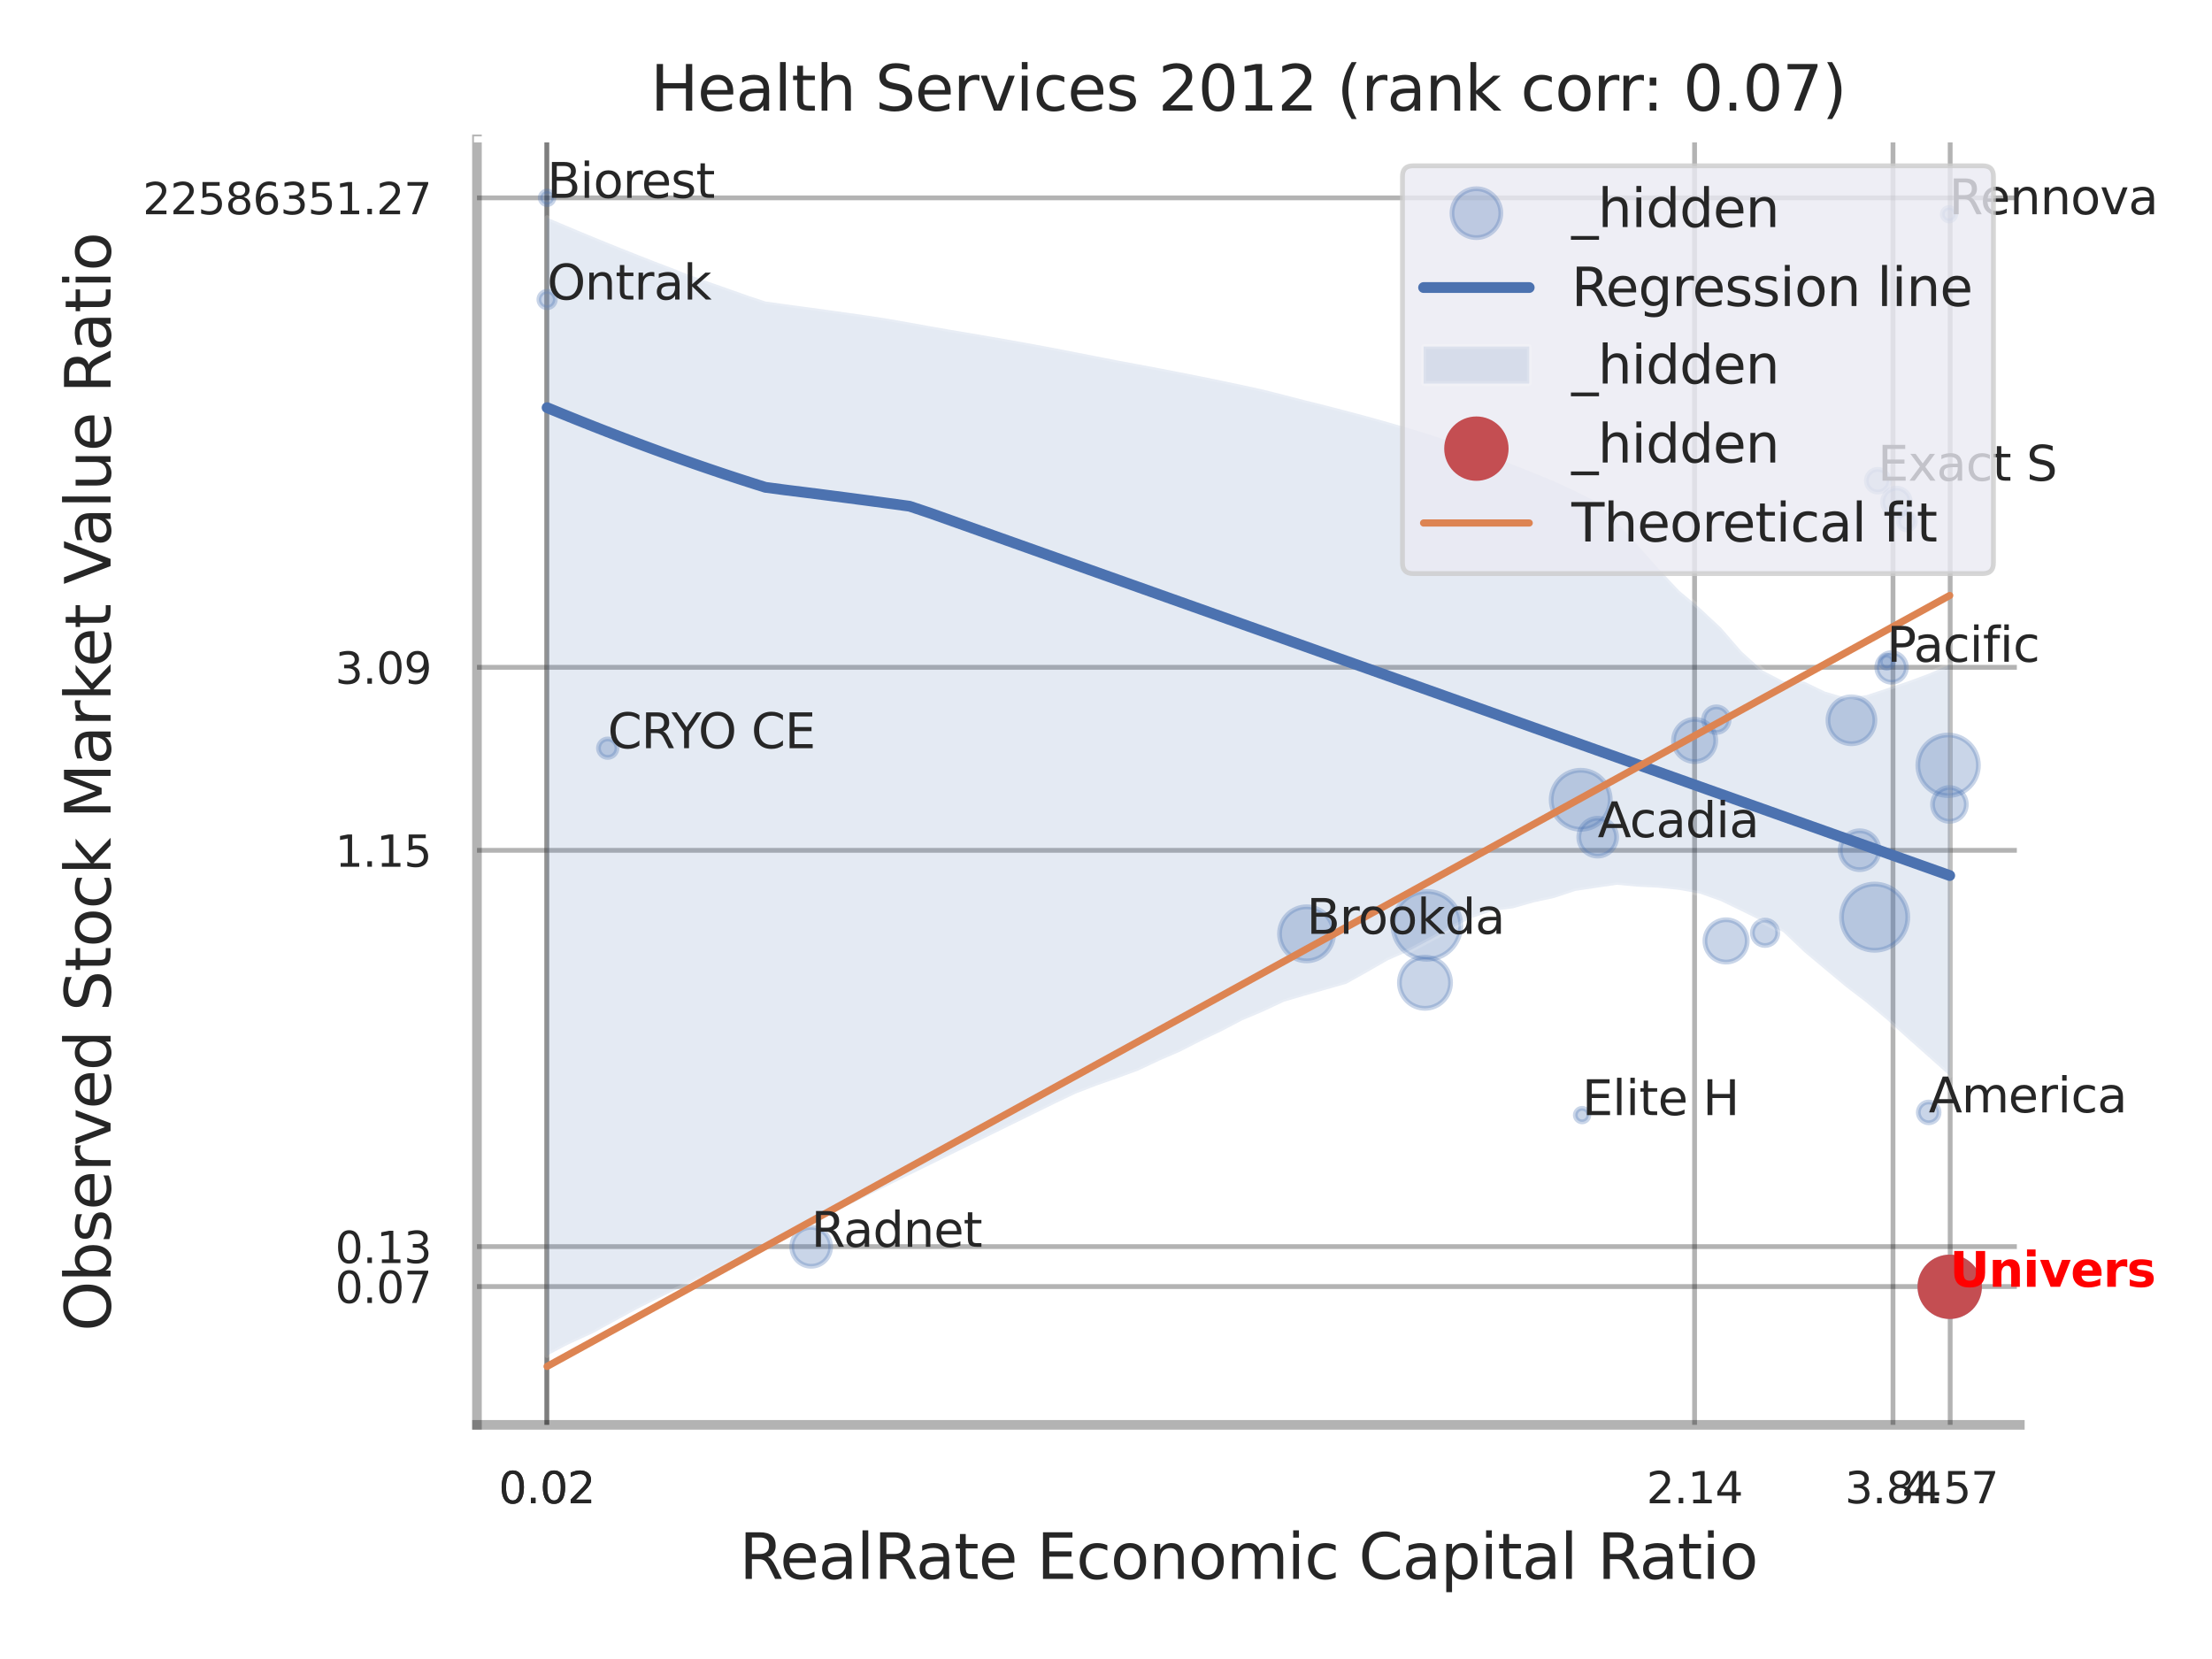 <?xml version="1.0" encoding="utf-8" standalone="no"?>
<!DOCTYPE svg PUBLIC "-//W3C//DTD SVG 1.1//EN"
  "http://www.w3.org/Graphics/SVG/1.1/DTD/svg11.dtd">
<svg xmlns:xlink="http://www.w3.org/1999/xlink" width="460.8pt" height="345.6pt" viewBox="0 0 460.8 345.6" xmlns="http://www.w3.org/2000/svg" version="1.1">
 <defs>
  <style type="text/css">*{stroke-linejoin: round; stroke-linecap: butt}</style>
 </defs>
 <g id="figure_1">
  <g id="patch_1">
   <path d="M 0 345.6 
L 460.8 345.6 
L 460.8 0 
L 0 0 
z
" style="fill: #ffffff"/>
  </g>
  <g id="axes_1">
   <g id="patch_2">
    <path d="M 99.36 296.82 
L 420.77 296.82 
L 420.77 29.04 
L 99.36 29.04 
z
" style="fill: #ffffff"/>
   </g>
   <g id="matplotlib.axis_1">
    <g id="xtick_1">
     <g id="line2d_1">
      <path d="M 113.912 296.82 
L 113.912 29.04 
" clip-path="url(#pbda63b3218)" style="fill: none; stroke: #000000; stroke-opacity: 0.3; stroke-linecap: round"/>
     </g>
     <g id="text_1">
      <!-- 0.02 -->
      <g style="fill: #262626" transform="translate(103.893 313.159) scale(0.09 -0.09)">
       <defs>
        <path id="DejaVuSans-30" d="M 2034 4250 
Q 1547 4250 1301 3770 
Q 1056 3291 1056 2328 
Q 1056 1369 1301 889 
Q 1547 409 2034 409 
Q 2525 409 2770 889 
Q 3016 1369 3016 2328 
Q 3016 3291 2770 3770 
Q 2525 4250 2034 4250 
z
M 2034 4750 
Q 2819 4750 3233 4129 
Q 3647 3509 3647 2328 
Q 3647 1150 3233 529 
Q 2819 -91 2034 -91 
Q 1250 -91 836 529 
Q 422 1150 422 2328 
Q 422 3509 836 4129 
Q 1250 4750 2034 4750 
z
" transform="scale(0.016)"/>
        <path id="DejaVuSans-2e" d="M 684 794 
L 1344 794 
L 1344 0 
L 684 0 
L 684 794 
z
" transform="scale(0.016)"/>
        <path id="DejaVuSans-32" d="M 1228 531 
L 3431 531 
L 3431 0 
L 469 0 
L 469 531 
Q 828 903 1448 1529 
Q 2069 2156 2228 2338 
Q 2531 2678 2651 2914 
Q 2772 3150 2772 3378 
Q 2772 3750 2511 3984 
Q 2250 4219 1831 4219 
Q 1534 4219 1204 4116 
Q 875 4013 500 3803 
L 500 4441 
Q 881 4594 1212 4672 
Q 1544 4750 1819 4750 
Q 2544 4750 2975 4387 
Q 3406 4025 3406 3419 
Q 3406 3131 3298 2873 
Q 3191 2616 2906 2266 
Q 2828 2175 2409 1742 
Q 1991 1309 1228 531 
z
" transform="scale(0.016)"/>
       </defs>
       <use xlink:href="#DejaVuSans-30"/>
       <use xlink:href="#DejaVuSans-2e" transform="translate(63.623 0)"/>
       <use xlink:href="#DejaVuSans-30" transform="translate(95.41 0)"/>
       <use xlink:href="#DejaVuSans-32" transform="translate(159.033 0)"/>
      </g>
     </g>
    </g>
    <g id="xtick_2">
     <g id="line2d_2">
      <path d="M 113.912 296.82 
L 113.912 29.04 
" clip-path="url(#pbda63b3218)" style="fill: none; stroke: #000000; stroke-opacity: 0.3; stroke-linecap: round"/>
     </g>
     <g id="text_2">
      <!-- 0.02 -->
      <g style="fill: #262626" transform="translate(103.893 313.159) scale(0.09 -0.09)">
       <use xlink:href="#DejaVuSans-30"/>
       <use xlink:href="#DejaVuSans-2e" transform="translate(63.623 0)"/>
       <use xlink:href="#DejaVuSans-30" transform="translate(95.41 0)"/>
       <use xlink:href="#DejaVuSans-32" transform="translate(159.033 0)"/>
      </g>
     </g>
    </g>
    <g id="xtick_3">
     <g id="line2d_3">
      <path d="M 353.012 296.82 
L 353.012 29.04 
" clip-path="url(#pbda63b3218)" style="fill: none; stroke: #000000; stroke-opacity: 0.3; stroke-linecap: round"/>
     </g>
     <g id="text_3">
      <!-- 2.14 -->
      <g style="fill: #262626" transform="translate(342.992 313.159) scale(0.09 -0.09)">
       <defs>
        <path id="DejaVuSans-31" d="M 794 531 
L 1825 531 
L 1825 4091 
L 703 3866 
L 703 4441 
L 1819 4666 
L 2450 4666 
L 2450 531 
L 3481 531 
L 3481 0 
L 794 0 
L 794 531 
z
" transform="scale(0.016)"/>
        <path id="DejaVuSans-34" d="M 2419 4116 
L 825 1625 
L 2419 1625 
L 2419 4116 
z
M 2253 4666 
L 3047 4666 
L 3047 1625 
L 3713 1625 
L 3713 1100 
L 3047 1100 
L 3047 0 
L 2419 0 
L 2419 1100 
L 313 1100 
L 313 1709 
L 2253 4666 
z
" transform="scale(0.016)"/>
       </defs>
       <use xlink:href="#DejaVuSans-32"/>
       <use xlink:href="#DejaVuSans-2e" transform="translate(63.623 0)"/>
       <use xlink:href="#DejaVuSans-31" transform="translate(95.41 0)"/>
       <use xlink:href="#DejaVuSans-34" transform="translate(159.033 0)"/>
      </g>
     </g>
    </g>
    <g id="xtick_4">
     <g id="line2d_4">
      <path d="M 394.347 296.82 
L 394.347 29.04 
" clip-path="url(#pbda63b3218)" style="fill: none; stroke: #000000; stroke-opacity: 0.3; stroke-linecap: round"/>
     </g>
     <g id="text_4">
      <!-- 3.84 -->
      <g style="fill: #262626" transform="translate(384.328 313.159) scale(0.09 -0.09)">
       <defs>
        <path id="DejaVuSans-33" d="M 2597 2516 
Q 3050 2419 3304 2112 
Q 3559 1806 3559 1356 
Q 3559 666 3084 287 
Q 2609 -91 1734 -91 
Q 1441 -91 1130 -33 
Q 819 25 488 141 
L 488 750 
Q 750 597 1062 519 
Q 1375 441 1716 441 
Q 2309 441 2620 675 
Q 2931 909 2931 1356 
Q 2931 1769 2642 2001 
Q 2353 2234 1838 2234 
L 1294 2234 
L 1294 2753 
L 1863 2753 
Q 2328 2753 2575 2939 
Q 2822 3125 2822 3475 
Q 2822 3834 2567 4026 
Q 2313 4219 1838 4219 
Q 1578 4219 1281 4162 
Q 984 4106 628 3988 
L 628 4550 
Q 988 4650 1302 4700 
Q 1616 4750 1894 4750 
Q 2613 4750 3031 4423 
Q 3450 4097 3450 3541 
Q 3450 3153 3228 2886 
Q 3006 2619 2597 2516 
z
" transform="scale(0.016)"/>
        <path id="DejaVuSans-38" d="M 2034 2216 
Q 1584 2216 1326 1975 
Q 1069 1734 1069 1313 
Q 1069 891 1326 650 
Q 1584 409 2034 409 
Q 2484 409 2743 651 
Q 3003 894 3003 1313 
Q 3003 1734 2745 1975 
Q 2488 2216 2034 2216 
z
M 1403 2484 
Q 997 2584 770 2862 
Q 544 3141 544 3541 
Q 544 4100 942 4425 
Q 1341 4750 2034 4750 
Q 2731 4750 3128 4425 
Q 3525 4100 3525 3541 
Q 3525 3141 3298 2862 
Q 3072 2584 2669 2484 
Q 3125 2378 3379 2068 
Q 3634 1759 3634 1313 
Q 3634 634 3220 271 
Q 2806 -91 2034 -91 
Q 1263 -91 848 271 
Q 434 634 434 1313 
Q 434 1759 690 2068 
Q 947 2378 1403 2484 
z
M 1172 3481 
Q 1172 3119 1398 2916 
Q 1625 2713 2034 2713 
Q 2441 2713 2670 2916 
Q 2900 3119 2900 3481 
Q 2900 3844 2670 4047 
Q 2441 4250 2034 4250 
Q 1625 4250 1398 4047 
Q 1172 3844 1172 3481 
z
" transform="scale(0.016)"/>
       </defs>
       <use xlink:href="#DejaVuSans-33"/>
       <use xlink:href="#DejaVuSans-2e" transform="translate(63.623 0)"/>
       <use xlink:href="#DejaVuSans-38" transform="translate(95.41 0)"/>
       <use xlink:href="#DejaVuSans-34" transform="translate(159.033 0)"/>
      </g>
     </g>
    </g>
    <g id="xtick_5">
     <g id="line2d_5">
      <path d="M 406.257 296.82 
L 406.257 29.04 
" clip-path="url(#pbda63b3218)" style="fill: none; stroke: #000000; stroke-opacity: 0.3; stroke-linecap: round"/>
     </g>
     <g id="text_5">
      <!-- 4.57 -->
      <g style="fill: #262626" transform="translate(396.238 313.159) scale(0.09 -0.09)">
       <defs>
        <path id="DejaVuSans-35" d="M 691 4666 
L 3169 4666 
L 3169 4134 
L 1269 4134 
L 1269 2991 
Q 1406 3038 1543 3061 
Q 1681 3084 1819 3084 
Q 2600 3084 3056 2656 
Q 3513 2228 3513 1497 
Q 3513 744 3044 326 
Q 2575 -91 1722 -91 
Q 1428 -91 1123 -41 
Q 819 9 494 109 
L 494 744 
Q 775 591 1075 516 
Q 1375 441 1709 441 
Q 2250 441 2565 725 
Q 2881 1009 2881 1497 
Q 2881 1984 2565 2268 
Q 2250 2553 1709 2553 
Q 1456 2553 1204 2497 
Q 953 2441 691 2322 
L 691 4666 
z
" transform="scale(0.016)"/>
        <path id="DejaVuSans-37" d="M 525 4666 
L 3525 4666 
L 3525 4397 
L 1831 0 
L 1172 0 
L 2766 4134 
L 525 4134 
L 525 4666 
z
" transform="scale(0.016)"/>
       </defs>
       <use xlink:href="#DejaVuSans-34"/>
       <use xlink:href="#DejaVuSans-2e" transform="translate(63.623 0)"/>
       <use xlink:href="#DejaVuSans-35" transform="translate(95.41 0)"/>
       <use xlink:href="#DejaVuSans-37" transform="translate(159.033 0)"/>
      </g>
     </g>
    </g>
    <g id="xtick_6"/>
    <g id="xtick_7"/>
    <g id="text_6">
     <!-- RealRate Economic Capital Ratio -->
     <g style="fill: #262626" transform="translate(154.011 328.908) scale(0.13 -0.13)">
      <defs>
       <path id="DejaVuSans-52" d="M 2841 2188 
Q 3044 2119 3236 1894 
Q 3428 1669 3622 1275 
L 4263 0 
L 3584 0 
L 2988 1197 
Q 2756 1666 2539 1819 
Q 2322 1972 1947 1972 
L 1259 1972 
L 1259 0 
L 628 0 
L 628 4666 
L 2053 4666 
Q 2853 4666 3247 4331 
Q 3641 3997 3641 3322 
Q 3641 2881 3436 2590 
Q 3231 2300 2841 2188 
z
M 1259 4147 
L 1259 2491 
L 2053 2491 
Q 2509 2491 2742 2702 
Q 2975 2913 2975 3322 
Q 2975 3731 2742 3939 
Q 2509 4147 2053 4147 
L 1259 4147 
z
" transform="scale(0.016)"/>
       <path id="DejaVuSans-65" d="M 3597 1894 
L 3597 1613 
L 953 1613 
Q 991 1019 1311 708 
Q 1631 397 2203 397 
Q 2534 397 2845 478 
Q 3156 559 3463 722 
L 3463 178 
Q 3153 47 2828 -22 
Q 2503 -91 2169 -91 
Q 1331 -91 842 396 
Q 353 884 353 1716 
Q 353 2575 817 3079 
Q 1281 3584 2069 3584 
Q 2775 3584 3186 3129 
Q 3597 2675 3597 1894 
z
M 3022 2063 
Q 3016 2534 2758 2815 
Q 2500 3097 2075 3097 
Q 1594 3097 1305 2825 
Q 1016 2553 972 2059 
L 3022 2063 
z
" transform="scale(0.016)"/>
       <path id="DejaVuSans-61" d="M 2194 1759 
Q 1497 1759 1228 1600 
Q 959 1441 959 1056 
Q 959 750 1161 570 
Q 1363 391 1709 391 
Q 2188 391 2477 730 
Q 2766 1069 2766 1631 
L 2766 1759 
L 2194 1759 
z
M 3341 1997 
L 3341 0 
L 2766 0 
L 2766 531 
Q 2569 213 2275 61 
Q 1981 -91 1556 -91 
Q 1019 -91 701 211 
Q 384 513 384 1019 
Q 384 1609 779 1909 
Q 1175 2209 1959 2209 
L 2766 2209 
L 2766 2266 
Q 2766 2663 2505 2880 
Q 2244 3097 1772 3097 
Q 1472 3097 1187 3025 
Q 903 2953 641 2809 
L 641 3341 
Q 956 3463 1253 3523 
Q 1550 3584 1831 3584 
Q 2591 3584 2966 3190 
Q 3341 2797 3341 1997 
z
" transform="scale(0.016)"/>
       <path id="DejaVuSans-6c" d="M 603 4863 
L 1178 4863 
L 1178 0 
L 603 0 
L 603 4863 
z
" transform="scale(0.016)"/>
       <path id="DejaVuSans-74" d="M 1172 4494 
L 1172 3500 
L 2356 3500 
L 2356 3053 
L 1172 3053 
L 1172 1153 
Q 1172 725 1289 603 
Q 1406 481 1766 481 
L 2356 481 
L 2356 0 
L 1766 0 
Q 1100 0 847 248 
Q 594 497 594 1153 
L 594 3053 
L 172 3053 
L 172 3500 
L 594 3500 
L 594 4494 
L 1172 4494 
z
" transform="scale(0.016)"/>
       <path id="DejaVuSans-20" transform="scale(0.016)"/>
       <path id="DejaVuSans-45" d="M 628 4666 
L 3578 4666 
L 3578 4134 
L 1259 4134 
L 1259 2753 
L 3481 2753 
L 3481 2222 
L 1259 2222 
L 1259 531 
L 3634 531 
L 3634 0 
L 628 0 
L 628 4666 
z
" transform="scale(0.016)"/>
       <path id="DejaVuSans-63" d="M 3122 3366 
L 3122 2828 
Q 2878 2963 2633 3030 
Q 2388 3097 2138 3097 
Q 1578 3097 1268 2742 
Q 959 2388 959 1747 
Q 959 1106 1268 751 
Q 1578 397 2138 397 
Q 2388 397 2633 464 
Q 2878 531 3122 666 
L 3122 134 
Q 2881 22 2623 -34 
Q 2366 -91 2075 -91 
Q 1284 -91 818 406 
Q 353 903 353 1747 
Q 353 2603 823 3093 
Q 1294 3584 2113 3584 
Q 2378 3584 2631 3529 
Q 2884 3475 3122 3366 
z
" transform="scale(0.016)"/>
       <path id="DejaVuSans-6f" d="M 1959 3097 
Q 1497 3097 1228 2736 
Q 959 2375 959 1747 
Q 959 1119 1226 758 
Q 1494 397 1959 397 
Q 2419 397 2687 759 
Q 2956 1122 2956 1747 
Q 2956 2369 2687 2733 
Q 2419 3097 1959 3097 
z
M 1959 3584 
Q 2709 3584 3137 3096 
Q 3566 2609 3566 1747 
Q 3566 888 3137 398 
Q 2709 -91 1959 -91 
Q 1206 -91 779 398 
Q 353 888 353 1747 
Q 353 2609 779 3096 
Q 1206 3584 1959 3584 
z
" transform="scale(0.016)"/>
       <path id="DejaVuSans-6e" d="M 3513 2113 
L 3513 0 
L 2938 0 
L 2938 2094 
Q 2938 2591 2744 2837 
Q 2550 3084 2163 3084 
Q 1697 3084 1428 2787 
Q 1159 2491 1159 1978 
L 1159 0 
L 581 0 
L 581 3500 
L 1159 3500 
L 1159 2956 
Q 1366 3272 1645 3428 
Q 1925 3584 2291 3584 
Q 2894 3584 3203 3211 
Q 3513 2838 3513 2113 
z
" transform="scale(0.016)"/>
       <path id="DejaVuSans-6d" d="M 3328 2828 
Q 3544 3216 3844 3400 
Q 4144 3584 4550 3584 
Q 5097 3584 5394 3201 
Q 5691 2819 5691 2113 
L 5691 0 
L 5113 0 
L 5113 2094 
Q 5113 2597 4934 2840 
Q 4756 3084 4391 3084 
Q 3944 3084 3684 2787 
Q 3425 2491 3425 1978 
L 3425 0 
L 2847 0 
L 2847 2094 
Q 2847 2600 2669 2842 
Q 2491 3084 2119 3084 
Q 1678 3084 1418 2786 
Q 1159 2488 1159 1978 
L 1159 0 
L 581 0 
L 581 3500 
L 1159 3500 
L 1159 2956 
Q 1356 3278 1631 3431 
Q 1906 3584 2284 3584 
Q 2666 3584 2933 3390 
Q 3200 3197 3328 2828 
z
" transform="scale(0.016)"/>
       <path id="DejaVuSans-69" d="M 603 3500 
L 1178 3500 
L 1178 0 
L 603 0 
L 603 3500 
z
M 603 4863 
L 1178 4863 
L 1178 4134 
L 603 4134 
L 603 4863 
z
" transform="scale(0.016)"/>
       <path id="DejaVuSans-43" d="M 4122 4306 
L 4122 3641 
Q 3803 3938 3442 4084 
Q 3081 4231 2675 4231 
Q 1875 4231 1450 3742 
Q 1025 3253 1025 2328 
Q 1025 1406 1450 917 
Q 1875 428 2675 428 
Q 3081 428 3442 575 
Q 3803 722 4122 1019 
L 4122 359 
Q 3791 134 3420 21 
Q 3050 -91 2638 -91 
Q 1578 -91 968 557 
Q 359 1206 359 2328 
Q 359 3453 968 4101 
Q 1578 4750 2638 4750 
Q 3056 4750 3426 4639 
Q 3797 4528 4122 4306 
z
" transform="scale(0.016)"/>
       <path id="DejaVuSans-70" d="M 1159 525 
L 1159 -1331 
L 581 -1331 
L 581 3500 
L 1159 3500 
L 1159 2969 
Q 1341 3281 1617 3432 
Q 1894 3584 2278 3584 
Q 2916 3584 3314 3078 
Q 3713 2572 3713 1747 
Q 3713 922 3314 415 
Q 2916 -91 2278 -91 
Q 1894 -91 1617 61 
Q 1341 213 1159 525 
z
M 3116 1747 
Q 3116 2381 2855 2742 
Q 2594 3103 2138 3103 
Q 1681 3103 1420 2742 
Q 1159 2381 1159 1747 
Q 1159 1113 1420 752 
Q 1681 391 2138 391 
Q 2594 391 2855 752 
Q 3116 1113 3116 1747 
z
" transform="scale(0.016)"/>
      </defs>
      <use xlink:href="#DejaVuSans-52"/>
      <use xlink:href="#DejaVuSans-65" transform="translate(64.982 0)"/>
      <use xlink:href="#DejaVuSans-61" transform="translate(126.506 0)"/>
      <use xlink:href="#DejaVuSans-6c" transform="translate(187.785 0)"/>
      <use xlink:href="#DejaVuSans-52" transform="translate(215.568 0)"/>
      <use xlink:href="#DejaVuSans-61" transform="translate(282.801 0)"/>
      <use xlink:href="#DejaVuSans-74" transform="translate(344.08 0)"/>
      <use xlink:href="#DejaVuSans-65" transform="translate(383.289 0)"/>
      <use xlink:href="#DejaVuSans-20" transform="translate(444.812 0)"/>
      <use xlink:href="#DejaVuSans-45" transform="translate(476.6 0)"/>
      <use xlink:href="#DejaVuSans-63" transform="translate(539.783 0)"/>
      <use xlink:href="#DejaVuSans-6f" transform="translate(594.764 0)"/>
      <use xlink:href="#DejaVuSans-6e" transform="translate(655.945 0)"/>
      <use xlink:href="#DejaVuSans-6f" transform="translate(719.324 0)"/>
      <use xlink:href="#DejaVuSans-6d" transform="translate(780.506 0)"/>
      <use xlink:href="#DejaVuSans-69" transform="translate(877.918 0)"/>
      <use xlink:href="#DejaVuSans-63" transform="translate(905.701 0)"/>
      <use xlink:href="#DejaVuSans-20" transform="translate(960.682 0)"/>
      <use xlink:href="#DejaVuSans-43" transform="translate(992.469 0)"/>
      <use xlink:href="#DejaVuSans-61" transform="translate(1062.293 0)"/>
      <use xlink:href="#DejaVuSans-70" transform="translate(1123.572 0)"/>
      <use xlink:href="#DejaVuSans-69" transform="translate(1187.049 0)"/>
      <use xlink:href="#DejaVuSans-74" transform="translate(1214.832 0)"/>
      <use xlink:href="#DejaVuSans-61" transform="translate(1254.041 0)"/>
      <use xlink:href="#DejaVuSans-6c" transform="translate(1315.32 0)"/>
      <use xlink:href="#DejaVuSans-20" transform="translate(1343.104 0)"/>
      <use xlink:href="#DejaVuSans-52" transform="translate(1374.891 0)"/>
      <use xlink:href="#DejaVuSans-61" transform="translate(1442.123 0)"/>
      <use xlink:href="#DejaVuSans-74" transform="translate(1503.402 0)"/>
      <use xlink:href="#DejaVuSans-69" transform="translate(1542.611 0)"/>
      <use xlink:href="#DejaVuSans-6f" transform="translate(1570.395 0)"/>
     </g>
    </g>
   </g>
   <g id="matplotlib.axis_2">
    <g id="ytick_1">
     <g id="line2d_6">
      <path d="M 99.36 268.013 
L 420.77 268.013 
" clip-path="url(#pbda63b3218)" style="fill: none; stroke: #000000; stroke-opacity: 0.3; stroke-linecap: round"/>
     </g>
     <g id="text_7">
      <!-- 0.07 -->
      <g style="fill: #262626" transform="translate(69.821 271.432) scale(0.09 -0.09)">
       <use xlink:href="#DejaVuSans-30"/>
       <use xlink:href="#DejaVuSans-2e" transform="translate(63.623 0)"/>
       <use xlink:href="#DejaVuSans-30" transform="translate(95.41 0)"/>
       <use xlink:href="#DejaVuSans-37" transform="translate(159.033 0)"/>
      </g>
     </g>
    </g>
    <g id="ytick_2">
     <g id="line2d_7">
      <path d="M 99.36 259.692 
L 420.77 259.692 
" clip-path="url(#pbda63b3218)" style="fill: none; stroke: #000000; stroke-opacity: 0.3; stroke-linecap: round"/>
     </g>
     <g id="text_8">
      <!-- 0.13 -->
      <g style="fill: #262626" transform="translate(69.821 263.111) scale(0.09 -0.09)">
       <use xlink:href="#DejaVuSans-30"/>
       <use xlink:href="#DejaVuSans-2e" transform="translate(63.623 0)"/>
       <use xlink:href="#DejaVuSans-31" transform="translate(95.41 0)"/>
       <use xlink:href="#DejaVuSans-33" transform="translate(159.033 0)"/>
      </g>
     </g>
    </g>
    <g id="ytick_3">
     <g id="line2d_8">
      <path d="M 99.36 177.137 
L 420.77 177.137 
" clip-path="url(#pbda63b3218)" style="fill: none; stroke: #000000; stroke-opacity: 0.3; stroke-linecap: round"/>
     </g>
     <g id="text_9">
      <!-- 1.15 -->
      <g style="fill: #262626" transform="translate(69.821 180.556) scale(0.09 -0.09)">
       <use xlink:href="#DejaVuSans-31"/>
       <use xlink:href="#DejaVuSans-2e" transform="translate(63.623 0)"/>
       <use xlink:href="#DejaVuSans-31" transform="translate(95.41 0)"/>
       <use xlink:href="#DejaVuSans-35" transform="translate(159.033 0)"/>
      </g>
     </g>
    </g>
    <g id="ytick_4">
     <g id="line2d_9">
      <path d="M 99.36 139.015 
L 420.77 139.015 
" clip-path="url(#pbda63b3218)" style="fill: none; stroke: #000000; stroke-opacity: 0.3; stroke-linecap: round"/>
     </g>
     <g id="text_10">
      <!-- 3.09 -->
      <g style="fill: #262626" transform="translate(69.821 142.434) scale(0.09 -0.09)">
       <defs>
        <path id="DejaVuSans-39" d="M 703 97 
L 703 672 
Q 941 559 1184 500 
Q 1428 441 1663 441 
Q 2288 441 2617 861 
Q 2947 1281 2994 2138 
Q 2813 1869 2534 1725 
Q 2256 1581 1919 1581 
Q 1219 1581 811 2004 
Q 403 2428 403 3163 
Q 403 3881 828 4315 
Q 1253 4750 1959 4750 
Q 2769 4750 3195 4129 
Q 3622 3509 3622 2328 
Q 3622 1225 3098 567 
Q 2575 -91 1691 -91 
Q 1453 -91 1209 -44 
Q 966 3 703 97 
z
M 1959 2075 
Q 2384 2075 2632 2365 
Q 2881 2656 2881 3163 
Q 2881 3666 2632 3958 
Q 2384 4250 1959 4250 
Q 1534 4250 1286 3958 
Q 1038 3666 1038 3163 
Q 1038 2656 1286 2365 
Q 1534 2075 1959 2075 
z
" transform="scale(0.016)"/>
       </defs>
       <use xlink:href="#DejaVuSans-33"/>
       <use xlink:href="#DejaVuSans-2e" transform="translate(63.623 0)"/>
       <use xlink:href="#DejaVuSans-30" transform="translate(95.41 0)"/>
       <use xlink:href="#DejaVuSans-39" transform="translate(159.033 0)"/>
      </g>
     </g>
    </g>
    <g id="ytick_5">
     <g id="line2d_10">
      <path d="M 99.36 41.217 
L 420.77 41.217 
" clip-path="url(#pbda63b3218)" style="fill: none; stroke: #000000; stroke-opacity: 0.3; stroke-linecap: round"/>
     </g>
     <g id="text_11">
      <!-- 22586351.27 -->
      <g style="fill: #262626" transform="translate(29.737 44.636) scale(0.09 -0.09)">
       <defs>
        <path id="DejaVuSans-36" d="M 2113 2584 
Q 1688 2584 1439 2293 
Q 1191 2003 1191 1497 
Q 1191 994 1439 701 
Q 1688 409 2113 409 
Q 2538 409 2786 701 
Q 3034 994 3034 1497 
Q 3034 2003 2786 2293 
Q 2538 2584 2113 2584 
z
M 3366 4563 
L 3366 3988 
Q 3128 4100 2886 4159 
Q 2644 4219 2406 4219 
Q 1781 4219 1451 3797 
Q 1122 3375 1075 2522 
Q 1259 2794 1537 2939 
Q 1816 3084 2150 3084 
Q 2853 3084 3261 2657 
Q 3669 2231 3669 1497 
Q 3669 778 3244 343 
Q 2819 -91 2113 -91 
Q 1303 -91 875 529 
Q 447 1150 447 2328 
Q 447 3434 972 4092 
Q 1497 4750 2381 4750 
Q 2619 4750 2861 4703 
Q 3103 4656 3366 4563 
z
" transform="scale(0.016)"/>
       </defs>
       <use xlink:href="#DejaVuSans-32"/>
       <use xlink:href="#DejaVuSans-32" transform="translate(63.623 0)"/>
       <use xlink:href="#DejaVuSans-35" transform="translate(127.246 0)"/>
       <use xlink:href="#DejaVuSans-38" transform="translate(190.869 0)"/>
       <use xlink:href="#DejaVuSans-36" transform="translate(254.492 0)"/>
       <use xlink:href="#DejaVuSans-33" transform="translate(318.115 0)"/>
       <use xlink:href="#DejaVuSans-35" transform="translate(381.738 0)"/>
       <use xlink:href="#DejaVuSans-31" transform="translate(445.361 0)"/>
       <use xlink:href="#DejaVuSans-2e" transform="translate(508.984 0)"/>
       <use xlink:href="#DejaVuSans-32" transform="translate(540.771 0)"/>
       <use xlink:href="#DejaVuSans-37" transform="translate(604.395 0)"/>
      </g>
     </g>
    </g>
    <g id="ytick_6"/>
    <g id="ytick_7"/>
    <g id="ytick_8"/>
    <g id="ytick_9"/>
    <g id="text_12">
     <!-- Observed Stock Market Value Ratio -->
     <g style="fill: #262626" transform="translate(23.034 277.332) rotate(-90) scale(0.13 -0.13)">
      <defs>
       <path id="DejaVuSans-4f" d="M 2522 4238 
Q 1834 4238 1429 3725 
Q 1025 3213 1025 2328 
Q 1025 1447 1429 934 
Q 1834 422 2522 422 
Q 3209 422 3611 934 
Q 4013 1447 4013 2328 
Q 4013 3213 3611 3725 
Q 3209 4238 2522 4238 
z
M 2522 4750 
Q 3503 4750 4090 4092 
Q 4678 3434 4678 2328 
Q 4678 1225 4090 567 
Q 3503 -91 2522 -91 
Q 1538 -91 948 565 
Q 359 1222 359 2328 
Q 359 3434 948 4092 
Q 1538 4750 2522 4750 
z
" transform="scale(0.016)"/>
       <path id="DejaVuSans-62" d="M 3116 1747 
Q 3116 2381 2855 2742 
Q 2594 3103 2138 3103 
Q 1681 3103 1420 2742 
Q 1159 2381 1159 1747 
Q 1159 1113 1420 752 
Q 1681 391 2138 391 
Q 2594 391 2855 752 
Q 3116 1113 3116 1747 
z
M 1159 2969 
Q 1341 3281 1617 3432 
Q 1894 3584 2278 3584 
Q 2916 3584 3314 3078 
Q 3713 2572 3713 1747 
Q 3713 922 3314 415 
Q 2916 -91 2278 -91 
Q 1894 -91 1617 61 
Q 1341 213 1159 525 
L 1159 0 
L 581 0 
L 581 4863 
L 1159 4863 
L 1159 2969 
z
" transform="scale(0.016)"/>
       <path id="DejaVuSans-73" d="M 2834 3397 
L 2834 2853 
Q 2591 2978 2328 3040 
Q 2066 3103 1784 3103 
Q 1356 3103 1142 2972 
Q 928 2841 928 2578 
Q 928 2378 1081 2264 
Q 1234 2150 1697 2047 
L 1894 2003 
Q 2506 1872 2764 1633 
Q 3022 1394 3022 966 
Q 3022 478 2636 193 
Q 2250 -91 1575 -91 
Q 1294 -91 989 -36 
Q 684 19 347 128 
L 347 722 
Q 666 556 975 473 
Q 1284 391 1588 391 
Q 1994 391 2212 530 
Q 2431 669 2431 922 
Q 2431 1156 2273 1281 
Q 2116 1406 1581 1522 
L 1381 1569 
Q 847 1681 609 1914 
Q 372 2147 372 2553 
Q 372 3047 722 3315 
Q 1072 3584 1716 3584 
Q 2034 3584 2315 3537 
Q 2597 3491 2834 3397 
z
" transform="scale(0.016)"/>
       <path id="DejaVuSans-72" d="M 2631 2963 
Q 2534 3019 2420 3045 
Q 2306 3072 2169 3072 
Q 1681 3072 1420 2755 
Q 1159 2438 1159 1844 
L 1159 0 
L 581 0 
L 581 3500 
L 1159 3500 
L 1159 2956 
Q 1341 3275 1631 3429 
Q 1922 3584 2338 3584 
Q 2397 3584 2469 3576 
Q 2541 3569 2628 3553 
L 2631 2963 
z
" transform="scale(0.016)"/>
       <path id="DejaVuSans-76" d="M 191 3500 
L 800 3500 
L 1894 563 
L 2988 3500 
L 3597 3500 
L 2284 0 
L 1503 0 
L 191 3500 
z
" transform="scale(0.016)"/>
       <path id="DejaVuSans-64" d="M 2906 2969 
L 2906 4863 
L 3481 4863 
L 3481 0 
L 2906 0 
L 2906 525 
Q 2725 213 2448 61 
Q 2172 -91 1784 -91 
Q 1150 -91 751 415 
Q 353 922 353 1747 
Q 353 2572 751 3078 
Q 1150 3584 1784 3584 
Q 2172 3584 2448 3432 
Q 2725 3281 2906 2969 
z
M 947 1747 
Q 947 1113 1208 752 
Q 1469 391 1925 391 
Q 2381 391 2643 752 
Q 2906 1113 2906 1747 
Q 2906 2381 2643 2742 
Q 2381 3103 1925 3103 
Q 1469 3103 1208 2742 
Q 947 2381 947 1747 
z
" transform="scale(0.016)"/>
       <path id="DejaVuSans-53" d="M 3425 4513 
L 3425 3897 
Q 3066 4069 2747 4153 
Q 2428 4238 2131 4238 
Q 1616 4238 1336 4038 
Q 1056 3838 1056 3469 
Q 1056 3159 1242 3001 
Q 1428 2844 1947 2747 
L 2328 2669 
Q 3034 2534 3370 2195 
Q 3706 1856 3706 1288 
Q 3706 609 3251 259 
Q 2797 -91 1919 -91 
Q 1588 -91 1214 -16 
Q 841 59 441 206 
L 441 856 
Q 825 641 1194 531 
Q 1563 422 1919 422 
Q 2459 422 2753 634 
Q 3047 847 3047 1241 
Q 3047 1584 2836 1778 
Q 2625 1972 2144 2069 
L 1759 2144 
Q 1053 2284 737 2584 
Q 422 2884 422 3419 
Q 422 4038 858 4394 
Q 1294 4750 2059 4750 
Q 2388 4750 2728 4690 
Q 3069 4631 3425 4513 
z
" transform="scale(0.016)"/>
       <path id="DejaVuSans-6b" d="M 581 4863 
L 1159 4863 
L 1159 1991 
L 2875 3500 
L 3609 3500 
L 1753 1863 
L 3688 0 
L 2938 0 
L 1159 1709 
L 1159 0 
L 581 0 
L 581 4863 
z
" transform="scale(0.016)"/>
       <path id="DejaVuSans-4d" d="M 628 4666 
L 1569 4666 
L 2759 1491 
L 3956 4666 
L 4897 4666 
L 4897 0 
L 4281 0 
L 4281 4097 
L 3078 897 
L 2444 897 
L 1241 4097 
L 1241 0 
L 628 0 
L 628 4666 
z
" transform="scale(0.016)"/>
       <path id="DejaVuSans-56" d="M 1831 0 
L 50 4666 
L 709 4666 
L 2188 738 
L 3669 4666 
L 4325 4666 
L 2547 0 
L 1831 0 
z
" transform="scale(0.016)"/>
       <path id="DejaVuSans-75" d="M 544 1381 
L 544 3500 
L 1119 3500 
L 1119 1403 
Q 1119 906 1312 657 
Q 1506 409 1894 409 
Q 2359 409 2629 706 
Q 2900 1003 2900 1516 
L 2900 3500 
L 3475 3500 
L 3475 0 
L 2900 0 
L 2900 538 
Q 2691 219 2414 64 
Q 2138 -91 1772 -91 
Q 1169 -91 856 284 
Q 544 659 544 1381 
z
M 1991 3584 
L 1991 3584 
z
" transform="scale(0.016)"/>
      </defs>
      <use xlink:href="#DejaVuSans-4f"/>
      <use xlink:href="#DejaVuSans-62" transform="translate(78.711 0)"/>
      <use xlink:href="#DejaVuSans-73" transform="translate(142.188 0)"/>
      <use xlink:href="#DejaVuSans-65" transform="translate(194.287 0)"/>
      <use xlink:href="#DejaVuSans-72" transform="translate(255.811 0)"/>
      <use xlink:href="#DejaVuSans-76" transform="translate(296.924 0)"/>
      <use xlink:href="#DejaVuSans-65" transform="translate(356.104 0)"/>
      <use xlink:href="#DejaVuSans-64" transform="translate(417.627 0)"/>
      <use xlink:href="#DejaVuSans-20" transform="translate(481.104 0)"/>
      <use xlink:href="#DejaVuSans-53" transform="translate(512.891 0)"/>
      <use xlink:href="#DejaVuSans-74" transform="translate(576.367 0)"/>
      <use xlink:href="#DejaVuSans-6f" transform="translate(615.576 0)"/>
      <use xlink:href="#DejaVuSans-63" transform="translate(676.758 0)"/>
      <use xlink:href="#DejaVuSans-6b" transform="translate(731.738 0)"/>
      <use xlink:href="#DejaVuSans-20" transform="translate(789.648 0)"/>
      <use xlink:href="#DejaVuSans-4d" transform="translate(821.436 0)"/>
      <use xlink:href="#DejaVuSans-61" transform="translate(907.715 0)"/>
      <use xlink:href="#DejaVuSans-72" transform="translate(968.994 0)"/>
      <use xlink:href="#DejaVuSans-6b" transform="translate(1010.107 0)"/>
      <use xlink:href="#DejaVuSans-65" transform="translate(1064.393 0)"/>
      <use xlink:href="#DejaVuSans-74" transform="translate(1125.916 0)"/>
      <use xlink:href="#DejaVuSans-20" transform="translate(1165.125 0)"/>
      <use xlink:href="#DejaVuSans-56" transform="translate(1196.912 0)"/>
      <use xlink:href="#DejaVuSans-61" transform="translate(1257.57 0)"/>
      <use xlink:href="#DejaVuSans-6c" transform="translate(1318.85 0)"/>
      <use xlink:href="#DejaVuSans-75" transform="translate(1346.633 0)"/>
      <use xlink:href="#DejaVuSans-65" transform="translate(1410.012 0)"/>
      <use xlink:href="#DejaVuSans-20" transform="translate(1471.535 0)"/>
      <use xlink:href="#DejaVuSans-52" transform="translate(1503.322 0)"/>
      <use xlink:href="#DejaVuSans-61" transform="translate(1570.555 0)"/>
      <use xlink:href="#DejaVuSans-74" transform="translate(1631.834 0)"/>
      <use xlink:href="#DejaVuSans-69" transform="translate(1671.043 0)"/>
      <use xlink:href="#DejaVuSans-6f" transform="translate(1698.826 0)"/>
     </g>
    </g>
   </g>
   <g id="PathCollection_1">
    <path d="M 353.023 158.654 
C 354.19 158.654 355.309 158.19 356.134 157.365 
C 356.959 156.54 357.423 155.421 357.423 154.254 
C 357.423 153.087 356.959 151.968 356.134 151.143 
C 355.309 150.318 354.19 149.854 353.023 149.854 
C 351.856 149.854 350.737 150.318 349.912 151.143 
C 349.087 151.968 348.623 153.087 348.623 154.254 
C 348.623 155.421 349.087 156.54 349.912 157.365 
C 350.737 158.19 351.856 158.654 353.023 158.654 
z
" clip-path="url(#pbda63b3218)" style="fill: #4c72b0; fill-opacity: 0.3; stroke: #4c72b0; stroke-opacity: 0.3"/>
    <path d="M 357.552 152.588 
C 358.26 152.588 358.94 152.306 359.44 151.805 
C 359.941 151.305 360.223 150.625 360.223 149.917 
C 360.223 149.208 359.941 148.529 359.44 148.028 
C 358.94 147.527 358.26 147.246 357.552 147.246 
C 356.843 147.246 356.164 147.527 355.663 148.028 
C 355.162 148.529 354.881 149.208 354.881 149.917 
C 354.881 150.625 355.162 151.305 355.663 151.805 
C 356.164 152.306 356.843 152.588 357.552 152.588 
z
" clip-path="url(#pbda63b3218)" style="fill: #4c72b0; fill-opacity: 0.3; stroke: #4c72b0; stroke-opacity: 0.3"/>
    <path d="M 406.161 274.27 
C 407.806 274.27 409.385 273.616 410.548 272.452 
C 411.712 271.289 412.366 269.71 412.366 268.065 
C 412.366 266.419 411.712 264.841 410.548 263.677 
C 409.385 262.513 407.806 261.86 406.161 261.86 
C 404.515 261.86 402.937 262.513 401.773 263.677 
C 400.609 264.841 399.955 266.419 399.955 268.065 
C 399.955 269.71 400.609 271.289 401.773 272.452 
C 402.937 273.616 404.515 274.27 406.161 274.27 
z
" clip-path="url(#pbda63b3218)" style="fill: #4c72b0; fill-opacity: 0.3; stroke: #4c72b0; stroke-opacity: 0.3"/>
    <path d="M 395.077 107.467 
C 395.844 107.467 396.579 107.163 397.121 106.621 
C 397.663 106.079 397.968 105.343 397.968 104.576 
C 397.968 103.81 397.663 103.074 397.121 102.532 
C 396.579 101.99 395.844 101.686 395.077 101.686 
C 394.31 101.686 393.575 101.99 393.033 102.532 
C 392.491 103.074 392.186 103.81 392.186 104.576 
C 392.186 105.343 392.491 106.079 393.033 106.621 
C 393.575 107.163 394.31 107.467 395.077 107.467 
z
" clip-path="url(#pbda63b3218)" style="fill: #4c72b0; fill-opacity: 0.3; stroke: #4c72b0; stroke-opacity: 0.3"/>
    <path d="M 401.783 233.897 
C 402.357 233.897 402.907 233.668 403.313 233.262 
C 403.719 232.857 403.947 232.306 403.947 231.732 
C 403.947 231.158 403.719 230.607 403.313 230.201 
C 402.907 229.795 402.357 229.567 401.783 229.567 
C 401.208 229.567 400.658 229.795 400.252 230.201 
C 399.846 230.607 399.618 231.158 399.618 231.732 
C 399.618 232.306 399.846 232.857 400.252 233.262 
C 400.658 233.668 401.208 233.897 401.783 233.897 
z
" clip-path="url(#pbda63b3218)" style="fill: #4c72b0; fill-opacity: 0.3; stroke: #4c72b0; stroke-opacity: 0.3"/>
    <path d="M 168.986 263.789 
C 170.06 263.789 171.091 263.362 171.85 262.602 
C 172.61 261.843 173.037 260.812 173.037 259.738 
C 173.037 258.663 172.61 257.633 171.85 256.873 
C 171.091 256.114 170.06 255.687 168.986 255.687 
C 167.911 255.687 166.881 256.114 166.121 256.873 
C 165.362 257.633 164.935 258.663 164.935 259.738 
C 164.935 260.812 165.362 261.843 166.121 262.602 
C 166.881 263.362 167.911 263.789 168.986 263.789 
z
" clip-path="url(#pbda63b3218)" style="fill: #4c72b0; fill-opacity: 0.3; stroke: #4c72b0; stroke-opacity: 0.3"/>
    <path d="M 397.243 110.401 
C 397.712 110.401 398.162 110.214 398.494 109.882 
C 398.826 109.551 399.012 109.101 399.012 108.631 
C 399.012 108.162 398.826 107.712 398.494 107.38 
C 398.162 107.048 397.712 106.862 397.243 106.862 
C 396.773 106.862 396.323 107.048 395.992 107.38 
C 395.66 107.712 395.473 108.162 395.473 108.631 
C 395.473 109.101 395.66 109.551 395.992 109.882 
C 396.323 110.214 396.773 110.401 397.243 110.401 
z
" clip-path="url(#pbda63b3218)" style="fill: #4c72b0; fill-opacity: 0.3; stroke: #4c72b0; stroke-opacity: 0.3"/>
    <path d="M 390.525 197.965 
C 392.356 197.965 394.112 197.238 395.406 195.943 
C 396.701 194.649 397.428 192.893 397.428 191.062 
C 397.428 189.232 396.701 187.476 395.406 186.181 
C 394.112 184.887 392.356 184.16 390.525 184.16 
C 388.695 184.16 386.939 184.887 385.644 186.181 
C 384.35 187.476 383.623 189.232 383.623 191.062 
C 383.623 192.893 384.35 194.649 385.644 195.943 
C 386.939 197.238 388.695 197.965 390.525 197.965 
z
" clip-path="url(#pbda63b3218)" style="fill: #4c72b0; fill-opacity: 0.3; stroke: #4c72b0; stroke-opacity: 0.3"/>
    <path d="M 126.598 157.79 
C 127.109 157.79 127.6 157.587 127.961 157.225 
C 128.322 156.864 128.526 156.374 128.526 155.863 
C 128.526 155.351 128.322 154.861 127.961 154.5 
C 127.6 154.138 127.109 153.935 126.598 153.935 
C 126.087 153.935 125.597 154.138 125.235 154.5 
C 124.874 154.861 124.671 155.351 124.671 155.863 
C 124.671 156.374 124.874 156.864 125.235 157.225 
C 125.597 157.587 126.087 157.79 126.598 157.79 
z
" clip-path="url(#pbda63b3218)" style="fill: #4c72b0; fill-opacity: 0.3; stroke: #4c72b0; stroke-opacity: 0.3"/>
    <path d="M 394.051 142.129 
C 394.87 142.129 395.655 141.804 396.234 141.225 
C 396.812 140.646 397.138 139.861 397.138 139.043 
C 397.138 138.224 396.812 137.439 396.234 136.861 
C 395.655 136.282 394.87 135.957 394.051 135.957 
C 393.233 135.957 392.448 136.282 391.869 136.861 
C 391.291 137.439 390.965 138.224 390.965 139.043 
C 390.965 139.861 391.291 140.646 391.869 141.225 
C 392.448 141.804 393.233 142.129 394.051 142.129 
z
" clip-path="url(#pbda63b3218)" style="fill: #4c72b0; fill-opacity: 0.3; stroke: #4c72b0; stroke-opacity: 0.3"/>
    <path d="M 385.688 154.938 
C 386.985 154.938 388.229 154.423 389.146 153.506 
C 390.063 152.589 390.579 151.345 390.579 150.048 
C 390.579 148.751 390.063 147.507 389.146 146.59 
C 388.229 145.673 386.985 145.158 385.688 145.158 
C 384.392 145.158 383.148 145.673 382.23 146.59 
C 381.313 147.507 380.798 148.751 380.798 150.048 
C 380.798 151.345 381.313 152.589 382.23 153.506 
C 383.148 154.423 384.392 154.938 385.688 154.938 
z
" clip-path="url(#pbda63b3218)" style="fill: #4c72b0; fill-opacity: 0.3; stroke: #4c72b0; stroke-opacity: 0.3"/>
    <path d="M 359.572 200.419 
C 360.741 200.419 361.862 199.954 362.689 199.128 
C 363.516 198.301 363.98 197.18 363.98 196.011 
C 363.98 194.842 363.516 193.721 362.689 192.894 
C 361.862 192.068 360.741 191.603 359.572 191.603 
C 358.403 191.603 357.282 192.068 356.456 192.894 
C 355.629 193.721 355.165 194.842 355.165 196.011 
C 355.165 197.18 355.629 198.301 356.456 199.128 
C 357.282 199.954 358.403 200.419 359.572 200.419 
z
" clip-path="url(#pbda63b3218)" style="fill: #4c72b0; fill-opacity: 0.3; stroke: #4c72b0; stroke-opacity: 0.3"/>
    <path d="M 329.292 172.764 
C 330.924 172.764 332.49 172.115 333.644 170.961 
C 334.798 169.807 335.446 168.241 335.446 166.609 
C 335.446 164.977 334.798 163.411 333.644 162.257 
C 332.49 161.103 330.924 160.455 329.292 160.455 
C 327.66 160.455 326.094 161.103 324.94 162.257 
C 323.786 163.411 323.137 164.977 323.137 166.609 
C 323.137 168.241 323.786 169.807 324.94 170.961 
C 326.094 172.115 327.66 172.764 329.292 172.764 
z
" clip-path="url(#pbda63b3218)" style="fill: #4c72b0; fill-opacity: 0.3; stroke: #4c72b0; stroke-opacity: 0.3"/>
    <path d="M 297.242 199.833 
C 299.117 199.833 300.916 199.088 302.242 197.762 
C 303.568 196.436 304.313 194.637 304.313 192.762 
C 304.313 190.887 303.568 189.088 302.242 187.762 
C 300.916 186.436 299.117 185.691 297.242 185.691 
C 295.366 185.691 293.568 186.436 292.242 187.762 
C 290.916 189.088 290.171 190.887 290.171 192.762 
C 290.171 194.637 290.916 196.436 292.242 197.762 
C 293.568 199.088 295.366 199.833 297.242 199.833 
z
" clip-path="url(#pbda63b3218)" style="fill: #4c72b0; fill-opacity: 0.3; stroke: #4c72b0; stroke-opacity: 0.3"/>
    <path d="M 406.01 46.029 
C 406.38 46.029 406.736 45.882 406.998 45.62 
C 407.26 45.358 407.407 45.002 407.407 44.632 
C 407.407 44.261 407.26 43.906 406.998 43.644 
C 406.736 43.382 406.38 43.235 406.01 43.235 
C 405.639 43.235 405.284 43.382 405.022 43.644 
C 404.76 43.906 404.613 44.261 404.613 44.632 
C 404.613 45.002 404.76 45.358 405.022 45.62 
C 405.284 45.882 405.639 46.029 406.01 46.029 
z
" clip-path="url(#pbda63b3218)" style="fill: #4c72b0; fill-opacity: 0.3; stroke: #4c72b0; stroke-opacity: 0.3"/>
    <path d="M 405.829 165.733 
C 407.502 165.733 409.107 165.068 410.29 163.885 
C 411.473 162.702 412.138 161.097 412.138 159.424 
C 412.138 157.751 411.473 156.146 410.29 154.963 
C 409.107 153.78 407.502 153.115 405.829 153.115 
C 404.156 153.115 402.551 153.78 401.368 154.963 
C 400.185 156.146 399.52 157.751 399.52 159.424 
C 399.52 161.097 400.185 162.702 401.368 163.885 
C 402.551 165.068 404.156 165.733 405.829 165.733 
z
" clip-path="url(#pbda63b3218)" style="fill: #4c72b0; fill-opacity: 0.3; stroke: #4c72b0; stroke-opacity: 0.3"/>
    <path d="M 406.107 171.1 
C 407.041 171.1 407.936 170.729 408.596 170.069 
C 409.255 169.409 409.626 168.514 409.626 167.581 
C 409.626 166.648 409.255 165.753 408.596 165.093 
C 407.936 164.433 407.041 164.062 406.107 164.062 
C 405.174 164.062 404.279 164.433 403.619 165.093 
C 402.959 165.753 402.588 166.648 402.588 167.581 
C 402.588 168.514 402.959 169.409 403.619 170.069 
C 404.279 170.729 405.174 171.1 406.107 171.1 
z
" clip-path="url(#pbda63b3218)" style="fill: #4c72b0; fill-opacity: 0.3; stroke: #4c72b0; stroke-opacity: 0.3"/>
    <path d="M 387.401 181.164 
C 388.476 181.164 389.506 180.738 390.266 179.978 
C 391.025 179.218 391.452 178.188 391.452 177.114 
C 391.452 176.039 391.025 175.009 390.266 174.249 
C 389.506 173.49 388.476 173.063 387.401 173.063 
C 386.327 173.063 385.297 173.49 384.537 174.249 
C 383.777 175.009 383.351 176.039 383.351 177.114 
C 383.351 178.188 383.777 179.218 384.537 179.978 
C 385.297 180.738 386.327 181.164 387.401 181.164 
z
" clip-path="url(#pbda63b3218)" style="fill: #4c72b0; fill-opacity: 0.3; stroke: #4c72b0; stroke-opacity: 0.3"/>
    <path d="M 329.578 233.706 
C 329.952 233.706 330.312 233.557 330.576 233.293 
C 330.841 233.028 330.99 232.668 330.99 232.294 
C 330.99 231.919 330.841 231.56 330.576 231.295 
C 330.312 231.03 329.952 230.882 329.578 230.882 
C 329.203 230.882 328.844 231.03 328.579 231.295 
C 328.314 231.56 328.165 231.919 328.165 232.294 
C 328.165 232.668 328.314 233.028 328.579 233.293 
C 328.844 233.557 329.203 233.706 329.578 233.706 
z
" clip-path="url(#pbda63b3218)" style="fill: #4c72b0; fill-opacity: 0.3; stroke: #4c72b0; stroke-opacity: 0.3"/>
    <path d="M 391.166 102.512 
C 391.795 102.512 392.399 102.262 392.844 101.817 
C 393.289 101.372 393.539 100.768 393.539 100.138 
C 393.539 99.509 393.289 98.905 392.844 98.46 
C 392.399 98.015 391.795 97.765 391.166 97.765 
C 390.536 97.765 389.932 98.015 389.487 98.46 
C 389.042 98.905 388.792 99.509 388.792 100.138 
C 388.792 100.768 389.042 101.372 389.487 101.817 
C 389.932 102.262 390.536 102.512 391.166 102.512 
z
" clip-path="url(#pbda63b3218)" style="fill: #4c72b0; fill-opacity: 0.3; stroke: #4c72b0; stroke-opacity: 0.3"/>
    <path d="M 113.97 64.113 
C 114.424 64.113 114.86 63.933 115.182 63.611 
C 115.503 63.289 115.684 62.853 115.684 62.399 
C 115.684 61.944 115.503 61.508 115.182 61.186 
C 114.86 60.865 114.424 60.684 113.97 60.684 
C 113.515 60.684 113.079 60.865 112.757 61.186 
C 112.436 61.508 112.255 61.944 112.255 62.399 
C 112.255 62.853 112.436 63.289 112.757 63.611 
C 113.079 63.933 113.515 64.113 113.97 64.113 
z
" clip-path="url(#pbda63b3218)" style="fill: #4c72b0; fill-opacity: 0.3; stroke: #4c72b0; stroke-opacity: 0.3"/>
    <path d="M 393.072 139.218 
C 393.433 139.218 393.78 139.074 394.036 138.818 
C 394.291 138.563 394.435 138.216 394.435 137.855 
C 394.435 137.493 394.291 137.147 394.036 136.891 
C 393.78 136.636 393.433 136.492 393.072 136.492 
C 392.711 136.492 392.364 136.636 392.108 136.891 
C 391.853 137.147 391.709 137.493 391.709 137.855 
C 391.709 138.216 391.853 138.563 392.108 138.818 
C 392.364 139.074 392.711 139.218 393.072 139.218 
z
" clip-path="url(#pbda63b3218)" style="fill: #4c72b0; fill-opacity: 0.3; stroke: #4c72b0; stroke-opacity: 0.3"/>
    <path d="M 296.848 210.05 
C 298.261 210.05 299.616 209.489 300.614 208.49 
C 301.613 207.491 302.175 206.136 302.175 204.724 
C 302.175 203.311 301.613 201.956 300.614 200.957 
C 299.616 199.958 298.261 199.397 296.848 199.397 
C 295.435 199.397 294.08 199.958 293.082 200.957 
C 292.083 201.956 291.521 203.311 291.521 204.724 
C 291.521 206.136 292.083 207.491 293.082 208.49 
C 294.08 209.489 295.435 210.05 296.848 210.05 
z
" clip-path="url(#pbda63b3218)" style="fill: #4c72b0; fill-opacity: 0.3; stroke: #4c72b0; stroke-opacity: 0.3"/>
    <path d="M 272.185 200.169 
C 273.679 200.169 275.113 199.575 276.169 198.519 
C 277.226 197.462 277.82 196.029 277.82 194.534 
C 277.82 193.04 277.226 191.606 276.169 190.55 
C 275.113 189.493 273.679 188.899 272.185 188.899 
C 270.691 188.899 269.257 189.493 268.2 190.55 
C 267.144 191.606 266.55 193.04 266.55 194.534 
C 266.55 196.029 267.144 197.462 268.2 198.519 
C 269.257 199.575 270.691 200.169 272.185 200.169 
z
" clip-path="url(#pbda63b3218)" style="fill: #4c72b0; fill-opacity: 0.3; stroke: #4c72b0; stroke-opacity: 0.3"/>
    <path d="M 367.696 196.97 
C 368.399 196.97 369.072 196.691 369.569 196.195 
C 370.065 195.698 370.344 195.025 370.344 194.322 
C 370.344 193.62 370.065 192.947 369.569 192.45 
C 369.072 191.954 368.399 191.675 367.696 191.675 
C 366.994 191.675 366.321 191.954 365.824 192.45 
C 365.328 192.947 365.049 193.62 365.049 194.322 
C 365.049 195.025 365.328 195.698 365.824 196.195 
C 366.321 196.691 366.994 196.97 367.696 196.97 
z
" clip-path="url(#pbda63b3218)" style="fill: #4c72b0; fill-opacity: 0.3; stroke: #4c72b0; stroke-opacity: 0.3"/>
    <path d="M 113.97 42.633 
C 114.347 42.633 114.708 42.484 114.975 42.217 
C 115.241 41.95 115.391 41.589 115.391 41.212 
C 115.391 40.835 115.241 40.473 114.975 40.207 
C 114.708 39.94 114.347 39.79 113.97 39.79 
C 113.593 39.79 113.231 39.94 112.964 40.207 
C 112.698 40.473 112.548 40.835 112.548 41.212 
C 112.548 41.589 112.698 41.95 112.964 42.217 
C 113.231 42.484 113.593 42.633 113.97 42.633 
z
" clip-path="url(#pbda63b3218)" style="fill: #4c72b0; fill-opacity: 0.3; stroke: #4c72b0; stroke-opacity: 0.3"/>
    <path d="M 332.828 178.342 
C 333.873 178.342 334.875 177.927 335.614 177.189 
C 336.352 176.45 336.768 175.448 336.768 174.403 
C 336.768 173.358 336.352 172.356 335.614 171.617 
C 334.875 170.878 333.873 170.463 332.828 170.463 
C 331.783 170.463 330.781 170.878 330.042 171.617 
C 329.303 172.356 328.888 173.358 328.888 174.403 
C 328.888 175.448 329.303 176.45 330.042 177.189 
C 330.781 177.927 331.783 178.342 332.828 178.342 
z
" clip-path="url(#pbda63b3218)" style="fill: #4c72b0; fill-opacity: 0.3; stroke: #4c72b0; stroke-opacity: 0.3"/>
   </g>
   <g id="FillBetweenPolyCollection_1">
    <defs>
     <path id="m2d59d503c5" d="M 113.97 -300.278 
L 113.97 -63.207 
L 114.71 -63.598 
L 115.461 -63.994 
L 116.222 -64.394 
L 116.994 -64.801 
L 117.777 -65.213 
L 118.571 -65.607 
L 119.377 -65.977 
L 120.195 -66.353 
L 121.026 -66.733 
L 121.869 -67.118 
L 122.726 -67.508 
L 123.596 -67.92 
L 124.48 -68.402 
L 125.378 -68.894 
L 126.292 -69.393 
L 127.221 -69.902 
L 128.166 -70.419 
L 129.128 -70.945 
L 130.107 -71.48 
L 131.104 -72.025 
L 132.119 -72.581 
L 133.153 -73.13 
L 134.207 -73.656 
L 135.282 -74.192 
L 136.379 -74.737 
L 137.498 -75.292 
L 138.64 -75.858 
L 139.807 -76.434 
L 140.999 -77.017 
L 142.217 -77.586 
L 143.463 -78.167 
L 144.738 -78.851 
L 146.044 -79.496 
L 147.382 -80.147 
L 148.753 -80.813 
L 150.159 -81.494 
L 151.602 -82.19 
L 153.084 -82.904 
L 154.608 -83.634 
L 156.175 -84.4 
L 157.788 -85.293 
L 159.451 -86.332 
L 163.477 -88.154 
L 167.811 -90.207 
L 172.144 -92.338 
L 176.478 -94.417 
L 180.811 -96.573 
L 185.145 -98.715 
L 189.479 -100.844 
L 193.812 -102.973 
L 198.146 -105.101 
L 202.48 -107.23 
L 206.813 -109.359 
L 211.147 -111.488 
L 215.481 -113.616 
L 219.814 -115.745 
L 224.148 -117.811 
L 228.481 -119.479 
L 232.815 -121.001 
L 237.149 -122.599 
L 241.482 -124.649 
L 245.816 -126.522 
L 250.15 -128.736 
L 254.483 -130.8 
L 258.817 -133.069 
L 263.151 -134.897 
L 267.484 -136.929 
L 271.818 -138.201 
L 276.151 -139.428 
L 280.485 -140.667 
L 284.819 -143.091 
L 289.152 -145.582 
L 293.486 -147.472 
L 297.82 -149.786 
L 302.153 -152.135 
L 306.487 -154.322 
L 310.821 -155.816 
L 315.154 -156.384 
L 319.488 -157.615 
L 323.821 -158.555 
L 328.155 -160.001 
L 332.489 -160.651 
L 336.822 -161.286 
L 341.156 -160.883 
L 345.49 -160.668 
L 349.823 -160.216 
L 354.157 -159.438 
L 358.491 -157.891 
L 362.824 -155.796 
L 367.158 -153.662 
L 371.491 -151.425 
L 375.825 -147.301 
L 380.159 -143.669 
L 384.492 -140.058 
L 388.826 -136.73 
L 393.16 -133.107 
L 397.493 -129.186 
L 401.827 -125.347 
L 406.161 -121.479 
L 406.161 -207.141 
L 406.161 -207.141 
L 401.827 -205.272 
L 397.493 -203.662 
L 393.16 -202.221 
L 388.826 -200.784 
L 384.492 -200.263 
L 380.159 -201.534 
L 375.825 -203.63 
L 371.491 -203.687 
L 367.158 -205.951 
L 362.824 -209.866 
L 358.491 -214.866 
L 354.157 -218.899 
L 349.823 -222.544 
L 345.49 -227.143 
L 341.156 -232.013 
L 336.822 -236.775 
L 332.489 -241.086 
L 328.155 -243.278 
L 323.821 -245.304 
L 319.488 -247.082 
L 315.154 -248.806 
L 310.821 -250.564 
L 306.487 -252.039 
L 302.153 -253.624 
L 297.82 -255.06 
L 293.486 -256.379 
L 289.152 -257.642 
L 284.819 -258.853 
L 280.485 -260.015 
L 276.151 -261.134 
L 271.818 -262.212 
L 267.484 -263.333 
L 263.151 -264.432 
L 258.817 -265.379 
L 254.483 -266.294 
L 250.15 -267.181 
L 245.816 -268.04 
L 241.482 -268.881 
L 237.149 -269.696 
L 232.815 -270.5 
L 228.481 -271.351 
L 224.148 -272.195 
L 219.814 -273.045 
L 215.481 -273.85 
L 211.147 -274.633 
L 206.813 -275.396 
L 202.48 -276.141 
L 198.146 -276.868 
L 193.812 -277.619 
L 189.479 -278.4 
L 185.145 -279.161 
L 180.811 -279.837 
L 176.478 -280.455 
L 172.144 -281.059 
L 167.811 -281.651 
L 163.477 -282.231 
L 159.451 -282.8 
L 157.788 -283.358 
L 156.175 -283.871 
L 154.608 -284.434 
L 153.084 -284.975 
L 151.602 -285.495 
L 150.159 -286.007 
L 148.753 -286.496 
L 147.382 -286.974 
L 146.044 -287.445 
L 144.738 -287.909 
L 143.463 -288.366 
L 142.217 -288.848 
L 140.999 -289.351 
L 139.807 -289.813 
L 138.64 -290.257 
L 137.498 -290.694 
L 136.379 -291.125 
L 135.282 -291.55 
L 134.207 -291.969 
L 133.153 -292.382 
L 132.119 -292.789 
L 131.104 -293.197 
L 130.107 -293.592 
L 129.128 -293.983 
L 128.166 -294.371 
L 127.221 -294.753 
L 126.292 -295.13 
L 125.378 -295.502 
L 124.48 -295.869 
L 123.596 -296.232 
L 122.726 -296.59 
L 121.869 -296.945 
L 121.026 -297.295 
L 120.195 -297.641 
L 119.377 -297.984 
L 118.571 -298.322 
L 117.777 -298.657 
L 116.994 -298.988 
L 116.222 -299.315 
L 115.461 -299.63 
L 114.71 -299.96 
L 113.97 -300.278 
z
" style="stroke: #ffffff; stroke-opacity: 0.15"/>
    </defs>
    <g clip-path="url(#pbda63b3218)">
     <use xlink:href="#m2d59d503c5" x="0" y="345.6" style="fill: #4c72b0; fill-opacity: 0.15; stroke: #ffffff; stroke-opacity: 0.15"/>
    </g>
   </g>
   <g id="PathCollection_2">
    <defs>
     <path id="m808c3b0698" d="M 0 6.205 
C 1.646 6.205 3.224 5.551 4.388 4.388 
C 5.551 3.224 6.205 1.646 6.205 0 
C 6.205 -1.646 5.551 -3.224 4.388 -4.388 
C 3.224 -5.551 1.646 -6.205 0 -6.205 
C -1.646 -6.205 -3.224 -5.551 -4.388 -4.388 
C -5.551 -3.224 -6.205 -1.646 -6.205 0 
C -6.205 1.646 -5.551 3.224 -4.388 4.388 
C -3.224 5.551 -1.646 6.205 0 6.205 
z
" style="stroke: #c44e52"/>
    </defs>
    <g clip-path="url(#pbda63b3218)">
     <use xlink:href="#m808c3b0698" x="406.161" y="268.065" style="fill: #c44e52; stroke: #c44e52"/>
    </g>
   </g>
   <g id="line2d_11">
    <path d="M 113.97 84.921 
L 114.71 85.226 
L 115.461 85.534 
L 116.222 85.846 
L 116.994 86.161 
L 117.777 86.479 
L 118.571 86.801 
L 119.377 87.126 
L 120.195 87.455 
L 121.026 87.787 
L 121.869 88.123 
L 122.726 88.463 
L 123.596 88.806 
L 124.48 89.154 
L 125.378 89.506 
L 126.292 89.862 
L 127.221 90.222 
L 128.166 90.586 
L 129.128 90.955 
L 130.107 91.329 
L 131.104 91.707 
L 132.119 92.09 
L 133.153 92.478 
L 134.207 92.871 
L 135.282 93.269 
L 136.379 93.673 
L 137.498 94.082 
L 138.64 94.497 
L 139.807 94.917 
L 140.999 95.343 
L 142.217 95.776 
L 143.463 96.215 
L 144.738 96.66 
L 146.044 97.112 
L 147.382 97.571 
L 148.753 98.037 
L 150.159 98.511 
L 151.602 98.992 
L 153.084 99.48 
L 154.608 99.977 
L 156.175 100.482 
L 157.788 100.996 
L 159.451 101.519 
L 163.477 102.051 
L 167.811 102.592 
L 172.144 103.144 
L 176.478 103.706 
L 180.811 104.278 
L 185.145 104.862 
L 189.479 105.457 
L 193.812 106.908 
L 198.146 108.449 
L 202.48 109.989 
L 206.813 111.53 
L 211.147 113.07 
L 215.481 114.61 
L 219.814 116.151 
L 224.148 117.691 
L 228.481 119.232 
L 232.815 120.772 
L 237.149 122.312 
L 241.482 123.853 
L 245.816 125.393 
L 250.15 126.934 
L 254.483 128.474 
L 258.817 130.015 
L 263.151 131.555 
L 267.484 133.095 
L 271.818 134.636 
L 276.151 136.176 
L 280.485 137.717 
L 284.819 139.257 
L 289.152 140.798 
L 293.486 142.338 
L 297.82 143.878 
L 302.153 145.419 
L 306.487 146.959 
L 310.821 148.5 
L 315.154 150.04 
L 319.488 151.58 
L 323.821 153.121 
L 328.155 154.661 
L 332.489 156.202 
L 336.822 157.742 
L 341.156 159.283 
L 345.49 160.823 
L 349.823 162.363 
L 354.157 163.904 
L 358.491 165.444 
L 362.824 166.985 
L 367.158 168.525 
L 371.491 170.066 
L 375.825 171.606 
L 380.159 173.146 
L 384.492 174.687 
L 388.826 176.227 
L 393.16 177.768 
L 397.493 179.308 
L 401.827 180.848 
L 406.161 182.389 
" clip-path="url(#pbda63b3218)" style="fill: none; stroke: #4c72b0; stroke-width: 2.25; stroke-linecap: round"/>
   </g>
   <g id="line2d_12">
    <path d="M 353.023 153.256 
L 357.552 150.767 
L 406.161 124.05 
L 395.077 130.142 
L 401.783 126.456 
L 168.986 254.409 
L 397.243 128.952 
L 390.525 132.644 
L 126.598 277.707 
L 394.051 130.706 
L 385.688 135.302 
L 359.572 149.656 
L 329.292 166.3 
L 297.242 183.915 
L 406.01 124.133 
L 405.829 124.232 
L 406.107 124.079 
L 387.401 134.361 
L 329.578 166.143 
L 391.166 132.292 
L 113.97 284.648 
L 393.072 131.244 
L 296.848 184.132 
L 272.185 197.688 
L 367.696 145.191 
L 113.97 284.648 
L 332.828 164.356 
" clip-path="url(#pbda63b3218)" style="fill: none; stroke: #dd8452; stroke-width: 1.5; stroke-linecap: round"/>
   </g>
   <g id="patch_3">
    <path d="M 99.36 296.82 
L 99.36 29.04 
" style="fill: none; opacity: 0.3; stroke: #000000; stroke-width: 2; stroke-linejoin: miter; stroke-linecap: square"/>
   </g>
   <g id="patch_4">
    <path d="M 420.77 296.82 
L 420.77 29.04 
" style="fill: none; stroke: #ffffff; stroke-width: 1.25; stroke-linejoin: miter; stroke-linecap: square"/>
   </g>
   <g id="patch_5">
    <path d="M 99.36 296.82 
L 420.77 296.82 
" style="fill: none; opacity: 0.3; stroke: #000000; stroke-width: 2; stroke-linejoin: miter; stroke-linecap: square"/>
   </g>
   <g id="patch_6">
    <path d="M 99.36 29.04 
L 420.77 29.04 
" style="fill: none; stroke: #ffffff; stroke-width: 1.25; stroke-linejoin: miter; stroke-linecap: square"/>
   </g>
   <g id="text_13">
    <!-- Univers -->
    <g style="fill: #ff0000" transform="translate(406.161 268.065) scale(0.1 -0.1)">
     <defs>
      <path id="DejaVuSans-Bold-55" d="M 588 4666 
L 1791 4666 
L 1791 1869 
Q 1791 1291 1980 1042 
Q 2169 794 2597 794 
Q 3028 794 3217 1042 
Q 3406 1291 3406 1869 
L 3406 4666 
L 4609 4666 
L 4609 1869 
Q 4609 878 4112 393 
Q 3616 -91 2597 -91 
Q 1581 -91 1084 393 
Q 588 878 588 1869 
L 588 4666 
z
" transform="scale(0.016)"/>
      <path id="DejaVuSans-Bold-6e" d="M 4056 2131 
L 4056 0 
L 2931 0 
L 2931 347 
L 2931 1631 
Q 2931 2084 2911 2256 
Q 2891 2428 2841 2509 
Q 2775 2619 2662 2680 
Q 2550 2741 2406 2741 
Q 2056 2741 1856 2470 
Q 1656 2200 1656 1722 
L 1656 0 
L 538 0 
L 538 3500 
L 1656 3500 
L 1656 2988 
Q 1909 3294 2193 3439 
Q 2478 3584 2822 3584 
Q 3428 3584 3742 3212 
Q 4056 2841 4056 2131 
z
" transform="scale(0.016)"/>
      <path id="DejaVuSans-Bold-69" d="M 538 3500 
L 1656 3500 
L 1656 0 
L 538 0 
L 538 3500 
z
M 538 4863 
L 1656 4863 
L 1656 3950 
L 538 3950 
L 538 4863 
z
" transform="scale(0.016)"/>
      <path id="DejaVuSans-Bold-76" d="M 97 3500 
L 1216 3500 
L 2088 1081 
L 2956 3500 
L 4078 3500 
L 2700 0 
L 1472 0 
L 97 3500 
z
" transform="scale(0.016)"/>
      <path id="DejaVuSans-Bold-65" d="M 4031 1759 
L 4031 1441 
L 1416 1441 
Q 1456 1047 1700 850 
Q 1944 653 2381 653 
Q 2734 653 3104 758 
Q 3475 863 3866 1075 
L 3866 213 
Q 3469 63 3072 -14 
Q 2675 -91 2278 -91 
Q 1328 -91 801 392 
Q 275 875 275 1747 
Q 275 2603 792 3093 
Q 1309 3584 2216 3584 
Q 3041 3584 3536 3087 
Q 4031 2591 4031 1759 
z
M 2881 2131 
Q 2881 2450 2695 2645 
Q 2509 2841 2209 2841 
Q 1884 2841 1681 2658 
Q 1478 2475 1428 2131 
L 2881 2131 
z
" transform="scale(0.016)"/>
      <path id="DejaVuSans-Bold-72" d="M 3138 2547 
Q 2991 2616 2845 2648 
Q 2700 2681 2553 2681 
Q 2122 2681 1889 2404 
Q 1656 2128 1656 1613 
L 1656 0 
L 538 0 
L 538 3500 
L 1656 3500 
L 1656 2925 
Q 1872 3269 2151 3426 
Q 2431 3584 2822 3584 
Q 2878 3584 2943 3579 
Q 3009 3575 3134 3559 
L 3138 2547 
z
" transform="scale(0.016)"/>
      <path id="DejaVuSans-Bold-73" d="M 3272 3391 
L 3272 2541 
Q 2913 2691 2578 2766 
Q 2244 2841 1947 2841 
Q 1628 2841 1473 2761 
Q 1319 2681 1319 2516 
Q 1319 2381 1436 2309 
Q 1553 2238 1856 2203 
L 2053 2175 
Q 2913 2066 3209 1816 
Q 3506 1566 3506 1031 
Q 3506 472 3093 190 
Q 2681 -91 1863 -91 
Q 1516 -91 1145 -36 
Q 775 19 384 128 
L 384 978 
Q 719 816 1070 734 
Q 1422 653 1784 653 
Q 2113 653 2278 743 
Q 2444 834 2444 1013 
Q 2444 1163 2330 1236 
Q 2216 1309 1875 1350 
L 1678 1375 
Q 931 1469 631 1722 
Q 331 1975 331 2491 
Q 331 3047 712 3315 
Q 1094 3584 1881 3584 
Q 2191 3584 2531 3537 
Q 2872 3491 3272 3391 
z
" transform="scale(0.016)"/>
     </defs>
     <use xlink:href="#DejaVuSans-Bold-55"/>
     <use xlink:href="#DejaVuSans-Bold-6e" transform="translate(81.201 0)"/>
     <use xlink:href="#DejaVuSans-Bold-69" transform="translate(152.393 0)"/>
     <use xlink:href="#DejaVuSans-Bold-76" transform="translate(186.67 0)"/>
     <use xlink:href="#DejaVuSans-Bold-65" transform="translate(251.855 0)"/>
     <use xlink:href="#DejaVuSans-Bold-72" transform="translate(319.678 0)"/>
     <use xlink:href="#DejaVuSans-Bold-73" transform="translate(368.994 0)"/>
    </g>
   </g>
   <g id="text_14">
    <!-- America -->
    <g style="fill: #262626" transform="translate(401.783 231.732) scale(0.1 -0.1)">
     <defs>
      <path id="DejaVuSans-41" d="M 2188 4044 
L 1331 1722 
L 3047 1722 
L 2188 4044 
z
M 1831 4666 
L 2547 4666 
L 4325 0 
L 3669 0 
L 3244 1197 
L 1141 1197 
L 716 0 
L 50 0 
L 1831 4666 
z
" transform="scale(0.016)"/>
     </defs>
     <use xlink:href="#DejaVuSans-41"/>
     <use xlink:href="#DejaVuSans-6d" transform="translate(68.408 0)"/>
     <use xlink:href="#DejaVuSans-65" transform="translate(165.82 0)"/>
     <use xlink:href="#DejaVuSans-72" transform="translate(227.344 0)"/>
     <use xlink:href="#DejaVuSans-69" transform="translate(268.457 0)"/>
     <use xlink:href="#DejaVuSans-63" transform="translate(296.24 0)"/>
     <use xlink:href="#DejaVuSans-61" transform="translate(351.221 0)"/>
    </g>
   </g>
   <g id="text_15">
    <!-- Radnet  -->
    <g style="fill: #262626" transform="translate(168.986 259.738) scale(0.1 -0.1)">
     <use xlink:href="#DejaVuSans-52"/>
     <use xlink:href="#DejaVuSans-61" transform="translate(67.232 0)"/>
     <use xlink:href="#DejaVuSans-64" transform="translate(128.512 0)"/>
     <use xlink:href="#DejaVuSans-6e" transform="translate(191.988 0)"/>
     <use xlink:href="#DejaVuSans-65" transform="translate(255.367 0)"/>
     <use xlink:href="#DejaVuSans-74" transform="translate(316.891 0)"/>
     <use xlink:href="#DejaVuSans-20" transform="translate(356.1 0)"/>
    </g>
   </g>
   <g id="text_16">
    <!-- CRYO CE -->
    <g style="fill: #262626" transform="translate(126.598 155.863) scale(0.1 -0.1)">
     <defs>
      <path id="DejaVuSans-59" d="M -13 4666 
L 666 4666 
L 1959 2747 
L 3244 4666 
L 3922 4666 
L 2272 2222 
L 2272 0 
L 1638 0 
L 1638 2222 
L -13 4666 
z
" transform="scale(0.016)"/>
     </defs>
     <use xlink:href="#DejaVuSans-43"/>
     <use xlink:href="#DejaVuSans-52" transform="translate(69.824 0)"/>
     <use xlink:href="#DejaVuSans-59" transform="translate(132.932 0)"/>
     <use xlink:href="#DejaVuSans-4f" transform="translate(188.516 0)"/>
     <use xlink:href="#DejaVuSans-20" transform="translate(267.227 0)"/>
     <use xlink:href="#DejaVuSans-43" transform="translate(299.014 0)"/>
     <use xlink:href="#DejaVuSans-45" transform="translate(368.838 0)"/>
    </g>
   </g>
   <g id="text_17">
    <!-- Rennova -->
    <g style="fill: #262626" transform="translate(406.01 44.632) scale(0.1 -0.1)">
     <use xlink:href="#DejaVuSans-52"/>
     <use xlink:href="#DejaVuSans-65" transform="translate(64.982 0)"/>
     <use xlink:href="#DejaVuSans-6e" transform="translate(126.506 0)"/>
     <use xlink:href="#DejaVuSans-6e" transform="translate(189.885 0)"/>
     <use xlink:href="#DejaVuSans-6f" transform="translate(253.264 0)"/>
     <use xlink:href="#DejaVuSans-76" transform="translate(314.445 0)"/>
     <use xlink:href="#DejaVuSans-61" transform="translate(373.625 0)"/>
    </g>
   </g>
   <g id="text_18">
    <!-- Elite H -->
    <g style="fill: #262626" transform="translate(329.578 232.294) scale(0.1 -0.1)">
     <defs>
      <path id="DejaVuSans-48" d="M 628 4666 
L 1259 4666 
L 1259 2753 
L 3553 2753 
L 3553 4666 
L 4184 4666 
L 4184 0 
L 3553 0 
L 3553 2222 
L 1259 2222 
L 1259 0 
L 628 0 
L 628 4666 
z
" transform="scale(0.016)"/>
     </defs>
     <use xlink:href="#DejaVuSans-45"/>
     <use xlink:href="#DejaVuSans-6c" transform="translate(63.184 0)"/>
     <use xlink:href="#DejaVuSans-69" transform="translate(90.967 0)"/>
     <use xlink:href="#DejaVuSans-74" transform="translate(118.75 0)"/>
     <use xlink:href="#DejaVuSans-65" transform="translate(157.959 0)"/>
     <use xlink:href="#DejaVuSans-20" transform="translate(219.482 0)"/>
     <use xlink:href="#DejaVuSans-48" transform="translate(251.27 0)"/>
    </g>
   </g>
   <g id="text_19">
    <!-- Exact S -->
    <g style="fill: #262626" transform="translate(391.166 100.138) scale(0.1 -0.1)">
     <defs>
      <path id="DejaVuSans-78" d="M 3513 3500 
L 2247 1797 
L 3578 0 
L 2900 0 
L 1881 1375 
L 863 0 
L 184 0 
L 1544 1831 
L 300 3500 
L 978 3500 
L 1906 2253 
L 2834 3500 
L 3513 3500 
z
" transform="scale(0.016)"/>
     </defs>
     <use xlink:href="#DejaVuSans-45"/>
     <use xlink:href="#DejaVuSans-78" transform="translate(63.184 0)"/>
     <use xlink:href="#DejaVuSans-61" transform="translate(122.363 0)"/>
     <use xlink:href="#DejaVuSans-63" transform="translate(183.643 0)"/>
     <use xlink:href="#DejaVuSans-74" transform="translate(238.623 0)"/>
     <use xlink:href="#DejaVuSans-20" transform="translate(277.832 0)"/>
     <use xlink:href="#DejaVuSans-53" transform="translate(309.619 0)"/>
    </g>
   </g>
   <g id="text_20">
    <!-- Ontrak  -->
    <g style="fill: #262626" transform="translate(113.97 62.399) scale(0.1 -0.1)">
     <use xlink:href="#DejaVuSans-4f"/>
     <use xlink:href="#DejaVuSans-6e" transform="translate(78.711 0)"/>
     <use xlink:href="#DejaVuSans-74" transform="translate(142.09 0)"/>
     <use xlink:href="#DejaVuSans-72" transform="translate(181.299 0)"/>
     <use xlink:href="#DejaVuSans-61" transform="translate(222.412 0)"/>
     <use xlink:href="#DejaVuSans-6b" transform="translate(283.691 0)"/>
     <use xlink:href="#DejaVuSans-20" transform="translate(341.602 0)"/>
    </g>
   </g>
   <g id="text_21">
    <!-- Pacific -->
    <g style="fill: #262626" transform="translate(393.072 137.855) scale(0.1 -0.1)">
     <defs>
      <path id="DejaVuSans-50" d="M 1259 4147 
L 1259 2394 
L 2053 2394 
Q 2494 2394 2734 2622 
Q 2975 2850 2975 3272 
Q 2975 3691 2734 3919 
Q 2494 4147 2053 4147 
L 1259 4147 
z
M 628 4666 
L 2053 4666 
Q 2838 4666 3239 4311 
Q 3641 3956 3641 3272 
Q 3641 2581 3239 2228 
Q 2838 1875 2053 1875 
L 1259 1875 
L 1259 0 
L 628 0 
L 628 4666 
z
" transform="scale(0.016)"/>
      <path id="DejaVuSans-66" d="M 2375 4863 
L 2375 4384 
L 1825 4384 
Q 1516 4384 1395 4259 
Q 1275 4134 1275 3809 
L 1275 3500 
L 2222 3500 
L 2222 3053 
L 1275 3053 
L 1275 0 
L 697 0 
L 697 3053 
L 147 3053 
L 147 3500 
L 697 3500 
L 697 3744 
Q 697 4328 969 4595 
Q 1241 4863 1831 4863 
L 2375 4863 
z
" transform="scale(0.016)"/>
     </defs>
     <use xlink:href="#DejaVuSans-50"/>
     <use xlink:href="#DejaVuSans-61" transform="translate(55.803 0)"/>
     <use xlink:href="#DejaVuSans-63" transform="translate(117.082 0)"/>
     <use xlink:href="#DejaVuSans-69" transform="translate(172.062 0)"/>
     <use xlink:href="#DejaVuSans-66" transform="translate(199.846 0)"/>
     <use xlink:href="#DejaVuSans-69" transform="translate(235.051 0)"/>
     <use xlink:href="#DejaVuSans-63" transform="translate(262.834 0)"/>
    </g>
   </g>
   <g id="text_22">
    <!-- Brookda -->
    <g style="fill: #262626" transform="translate(272.185 194.534) scale(0.1 -0.1)">
     <defs>
      <path id="DejaVuSans-42" d="M 1259 2228 
L 1259 519 
L 2272 519 
Q 2781 519 3026 730 
Q 3272 941 3272 1375 
Q 3272 1813 3026 2020 
Q 2781 2228 2272 2228 
L 1259 2228 
z
M 1259 4147 
L 1259 2741 
L 2194 2741 
Q 2656 2741 2882 2914 
Q 3109 3088 3109 3444 
Q 3109 3797 2882 3972 
Q 2656 4147 2194 4147 
L 1259 4147 
z
M 628 4666 
L 2241 4666 
Q 2963 4666 3353 4366 
Q 3744 4066 3744 3513 
Q 3744 3084 3544 2831 
Q 3344 2578 2956 2516 
Q 3422 2416 3680 2098 
Q 3938 1781 3938 1306 
Q 3938 681 3513 340 
Q 3088 0 2303 0 
L 628 0 
L 628 4666 
z
" transform="scale(0.016)"/>
     </defs>
     <use xlink:href="#DejaVuSans-42"/>
     <use xlink:href="#DejaVuSans-72" transform="translate(68.604 0)"/>
     <use xlink:href="#DejaVuSans-6f" transform="translate(107.467 0)"/>
     <use xlink:href="#DejaVuSans-6f" transform="translate(168.648 0)"/>
     <use xlink:href="#DejaVuSans-6b" transform="translate(229.83 0)"/>
     <use xlink:href="#DejaVuSans-64" transform="translate(287.74 0)"/>
     <use xlink:href="#DejaVuSans-61" transform="translate(351.217 0)"/>
    </g>
   </g>
   <g id="text_23">
    <!-- Biorest -->
    <g style="fill: #262626" transform="translate(113.97 41.212) scale(0.1 -0.1)">
     <use xlink:href="#DejaVuSans-42"/>
     <use xlink:href="#DejaVuSans-69" transform="translate(68.604 0)"/>
     <use xlink:href="#DejaVuSans-6f" transform="translate(96.387 0)"/>
     <use xlink:href="#DejaVuSans-72" transform="translate(157.568 0)"/>
     <use xlink:href="#DejaVuSans-65" transform="translate(196.432 0)"/>
     <use xlink:href="#DejaVuSans-73" transform="translate(257.955 0)"/>
     <use xlink:href="#DejaVuSans-74" transform="translate(310.055 0)"/>
    </g>
   </g>
   <g id="text_24">
    <!-- Acadia  -->
    <g style="fill: #262626" transform="translate(332.828 174.403) scale(0.1 -0.1)">
     <use xlink:href="#DejaVuSans-41"/>
     <use xlink:href="#DejaVuSans-63" transform="translate(66.658 0)"/>
     <use xlink:href="#DejaVuSans-61" transform="translate(121.639 0)"/>
     <use xlink:href="#DejaVuSans-64" transform="translate(182.918 0)"/>
     <use xlink:href="#DejaVuSans-69" transform="translate(246.395 0)"/>
     <use xlink:href="#DejaVuSans-61" transform="translate(274.178 0)"/>
     <use xlink:href="#DejaVuSans-20" transform="translate(335.457 0)"/>
    </g>
   </g>
   <g id="text_25">
    <!-- Health Services 2012 (rank corr: 0.07) -->
    <g style="fill: #262626" transform="translate(135.498 23.04) scale(0.13 -0.13)">
     <defs>
      <path id="DejaVuSans-68" d="M 3513 2113 
L 3513 0 
L 2938 0 
L 2938 2094 
Q 2938 2591 2744 2837 
Q 2550 3084 2163 3084 
Q 1697 3084 1428 2787 
Q 1159 2491 1159 1978 
L 1159 0 
L 581 0 
L 581 4863 
L 1159 4863 
L 1159 2956 
Q 1366 3272 1645 3428 
Q 1925 3584 2291 3584 
Q 2894 3584 3203 3211 
Q 3513 2838 3513 2113 
z
" transform="scale(0.016)"/>
      <path id="DejaVuSans-28" d="M 1984 4856 
Q 1566 4138 1362 3434 
Q 1159 2731 1159 2009 
Q 1159 1288 1364 580 
Q 1569 -128 1984 -844 
L 1484 -844 
Q 1016 -109 783 600 
Q 550 1309 550 2009 
Q 550 2706 781 3412 
Q 1013 4119 1484 4856 
L 1984 4856 
z
" transform="scale(0.016)"/>
      <path id="DejaVuSans-3a" d="M 750 794 
L 1409 794 
L 1409 0 
L 750 0 
L 750 794 
z
M 750 3309 
L 1409 3309 
L 1409 2516 
L 750 2516 
L 750 3309 
z
" transform="scale(0.016)"/>
      <path id="DejaVuSans-29" d="M 513 4856 
L 1013 4856 
Q 1481 4119 1714 3412 
Q 1947 2706 1947 2009 
Q 1947 1309 1714 600 
Q 1481 -109 1013 -844 
L 513 -844 
Q 928 -128 1133 580 
Q 1338 1288 1338 2009 
Q 1338 2731 1133 3434 
Q 928 4138 513 4856 
z
" transform="scale(0.016)"/>
     </defs>
     <use xlink:href="#DejaVuSans-48"/>
     <use xlink:href="#DejaVuSans-65" transform="translate(75.195 0)"/>
     <use xlink:href="#DejaVuSans-61" transform="translate(136.719 0)"/>
     <use xlink:href="#DejaVuSans-6c" transform="translate(197.998 0)"/>
     <use xlink:href="#DejaVuSans-74" transform="translate(225.781 0)"/>
     <use xlink:href="#DejaVuSans-68" transform="translate(264.99 0)"/>
     <use xlink:href="#DejaVuSans-20" transform="translate(328.369 0)"/>
     <use xlink:href="#DejaVuSans-53" transform="translate(360.156 0)"/>
     <use xlink:href="#DejaVuSans-65" transform="translate(423.633 0)"/>
     <use xlink:href="#DejaVuSans-72" transform="translate(485.156 0)"/>
     <use xlink:href="#DejaVuSans-76" transform="translate(526.27 0)"/>
     <use xlink:href="#DejaVuSans-69" transform="translate(585.449 0)"/>
     <use xlink:href="#DejaVuSans-63" transform="translate(613.232 0)"/>
     <use xlink:href="#DejaVuSans-65" transform="translate(668.213 0)"/>
     <use xlink:href="#DejaVuSans-73" transform="translate(729.736 0)"/>
     <use xlink:href="#DejaVuSans-20" transform="translate(781.836 0)"/>
     <use xlink:href="#DejaVuSans-32" transform="translate(813.623 0)"/>
     <use xlink:href="#DejaVuSans-30" transform="translate(877.246 0)"/>
     <use xlink:href="#DejaVuSans-31" transform="translate(940.869 0)"/>
     <use xlink:href="#DejaVuSans-32" transform="translate(1004.492 0)"/>
     <use xlink:href="#DejaVuSans-20" transform="translate(1068.115 0)"/>
     <use xlink:href="#DejaVuSans-28" transform="translate(1099.902 0)"/>
     <use xlink:href="#DejaVuSans-72" transform="translate(1138.916 0)"/>
     <use xlink:href="#DejaVuSans-61" transform="translate(1180.029 0)"/>
     <use xlink:href="#DejaVuSans-6e" transform="translate(1241.309 0)"/>
     <use xlink:href="#DejaVuSans-6b" transform="translate(1304.688 0)"/>
     <use xlink:href="#DejaVuSans-20" transform="translate(1362.598 0)"/>
     <use xlink:href="#DejaVuSans-63" transform="translate(1394.385 0)"/>
     <use xlink:href="#DejaVuSans-6f" transform="translate(1449.365 0)"/>
     <use xlink:href="#DejaVuSans-72" transform="translate(1510.547 0)"/>
     <use xlink:href="#DejaVuSans-72" transform="translate(1549.91 0)"/>
     <use xlink:href="#DejaVuSans-3a" transform="translate(1589.273 0)"/>
     <use xlink:href="#DejaVuSans-20" transform="translate(1622.965 0)"/>
     <use xlink:href="#DejaVuSans-30" transform="translate(1654.752 0)"/>
     <use xlink:href="#DejaVuSans-2e" transform="translate(1718.375 0)"/>
     <use xlink:href="#DejaVuSans-30" transform="translate(1750.162 0)"/>
     <use xlink:href="#DejaVuSans-37" transform="translate(1813.785 0)"/>
     <use xlink:href="#DejaVuSans-29" transform="translate(1877.408 0)"/>
    </g>
   </g>
   <g id="legend_1">
    <g id="patch_7">
     <path d="M 294.361 119.487 
L 413.07 119.487 
Q 415.27 119.487 415.27 117.287 
L 415.27 36.74 
Q 415.27 34.54 413.07 34.54 
L 294.361 34.54 
Q 292.161 34.54 292.161 36.74 
L 292.161 117.287 
Q 292.161 119.487 294.361 119.487 
z
" style="fill: #eaeaf2; opacity: 0.8; stroke: #cccccc; stroke-linejoin: miter"/>
    </g>
    <g id="PathCollection_3">
     <defs>
      <path id="m6acba68c19" d="M 0 5.092 
C 1.35 5.092 2.646 4.555 3.601 3.601 
C 4.555 2.646 5.092 1.35 5.092 0 
C 5.092 -1.35 4.555 -2.646 3.601 -3.601 
C 2.646 -4.555 1.35 -5.092 0 -5.092 
C -1.35 -5.092 -2.646 -4.555 -3.601 -3.601 
C -4.555 -2.646 -5.092 -1.35 -5.092 0 
C -5.092 1.35 -4.555 2.646 -3.601 3.601 
C -2.646 4.555 -1.35 5.092 0 5.092 
z
" style="stroke: #4c72b0; stroke-opacity: 0.3"/>
     </defs>
     <g>
      <use xlink:href="#m6acba68c19" x="307.561" y="44.411" style="fill: #4c72b0; fill-opacity: 0.3; stroke: #4c72b0; stroke-opacity: 0.3"/>
     </g>
    </g>
    <g id="text_26">
     <!-- _hidden -->
     <g style="fill: #262626" transform="translate(327.361 47.298) scale(0.11 -0.11)">
      <defs>
       <path id="DejaVuSans-5f" d="M 3263 -1063 
L 3263 -1509 
L -63 -1509 
L -63 -1063 
L 3263 -1063 
z
" transform="scale(0.016)"/>
      </defs>
      <use xlink:href="#DejaVuSans-5f"/>
      <use xlink:href="#DejaVuSans-68" transform="translate(50 0)"/>
      <use xlink:href="#DejaVuSans-69" transform="translate(113.379 0)"/>
      <use xlink:href="#DejaVuSans-64" transform="translate(141.162 0)"/>
      <use xlink:href="#DejaVuSans-64" transform="translate(204.639 0)"/>
      <use xlink:href="#DejaVuSans-65" transform="translate(268.115 0)"/>
      <use xlink:href="#DejaVuSans-6e" transform="translate(329.639 0)"/>
     </g>
    </g>
    <g id="line2d_13">
     <path d="M 296.561 59.9 
L 307.561 59.9 
L 318.561 59.9 
" style="fill: none; stroke: #4c72b0; stroke-width: 2.25; stroke-linecap: round"/>
    </g>
    <g id="text_27">
     <!-- Regression line -->
     <g style="fill: #262626" transform="translate(327.361 63.75) scale(0.11 -0.11)">
      <defs>
       <path id="DejaVuSans-67" d="M 2906 1791 
Q 2906 2416 2648 2759 
Q 2391 3103 1925 3103 
Q 1463 3103 1205 2759 
Q 947 2416 947 1791 
Q 947 1169 1205 825 
Q 1463 481 1925 481 
Q 2391 481 2648 825 
Q 2906 1169 2906 1791 
z
M 3481 434 
Q 3481 -459 3084 -895 
Q 2688 -1331 1869 -1331 
Q 1566 -1331 1297 -1286 
Q 1028 -1241 775 -1147 
L 775 -588 
Q 1028 -725 1275 -790 
Q 1522 -856 1778 -856 
Q 2344 -856 2625 -561 
Q 2906 -266 2906 331 
L 2906 616 
Q 2728 306 2450 153 
Q 2172 0 1784 0 
Q 1141 0 747 490 
Q 353 981 353 1791 
Q 353 2603 747 3093 
Q 1141 3584 1784 3584 
Q 2172 3584 2450 3431 
Q 2728 3278 2906 2969 
L 2906 3500 
L 3481 3500 
L 3481 434 
z
" transform="scale(0.016)"/>
      </defs>
      <use xlink:href="#DejaVuSans-52"/>
      <use xlink:href="#DejaVuSans-65" transform="translate(64.982 0)"/>
      <use xlink:href="#DejaVuSans-67" transform="translate(126.506 0)"/>
      <use xlink:href="#DejaVuSans-72" transform="translate(189.982 0)"/>
      <use xlink:href="#DejaVuSans-65" transform="translate(228.846 0)"/>
      <use xlink:href="#DejaVuSans-73" transform="translate(290.369 0)"/>
      <use xlink:href="#DejaVuSans-73" transform="translate(342.469 0)"/>
      <use xlink:href="#DejaVuSans-69" transform="translate(394.568 0)"/>
      <use xlink:href="#DejaVuSans-6f" transform="translate(422.352 0)"/>
      <use xlink:href="#DejaVuSans-6e" transform="translate(483.533 0)"/>
      <use xlink:href="#DejaVuSans-20" transform="translate(546.912 0)"/>
      <use xlink:href="#DejaVuSans-6c" transform="translate(578.699 0)"/>
      <use xlink:href="#DejaVuSans-69" transform="translate(606.482 0)"/>
      <use xlink:href="#DejaVuSans-6e" transform="translate(634.266 0)"/>
      <use xlink:href="#DejaVuSans-65" transform="translate(697.645 0)"/>
     </g>
    </g>
    <g id="patch_8">
     <path d="M 296.561 79.896 
L 318.561 79.896 
L 318.561 72.196 
L 296.561 72.196 
z
" style="fill: #4c72b0; fill-opacity: 0.15; stroke: #ffffff; stroke-opacity: 0.15; stroke-linejoin: miter"/>
    </g>
    <g id="text_28">
     <!-- _hidden -->
     <g style="fill: #262626" transform="translate(327.361 79.896) scale(0.11 -0.11)">
      <use xlink:href="#DejaVuSans-5f"/>
      <use xlink:href="#DejaVuSans-68" transform="translate(50 0)"/>
      <use xlink:href="#DejaVuSans-69" transform="translate(113.379 0)"/>
      <use xlink:href="#DejaVuSans-64" transform="translate(141.162 0)"/>
      <use xlink:href="#DejaVuSans-64" transform="translate(204.639 0)"/>
      <use xlink:href="#DejaVuSans-65" transform="translate(268.115 0)"/>
      <use xlink:href="#DejaVuSans-6e" transform="translate(329.639 0)"/>
     </g>
    </g>
    <g id="PathCollection_4">
     <g>
      <use xlink:href="#m808c3b0698" x="307.561" y="93.46" style="fill: #c44e52; stroke: #c44e52"/>
     </g>
    </g>
    <g id="text_29">
     <!-- _hidden -->
     <g style="fill: #262626" transform="translate(327.361 96.348) scale(0.11 -0.11)">
      <use xlink:href="#DejaVuSans-5f"/>
      <use xlink:href="#DejaVuSans-68" transform="translate(50 0)"/>
      <use xlink:href="#DejaVuSans-69" transform="translate(113.379 0)"/>
      <use xlink:href="#DejaVuSans-64" transform="translate(141.162 0)"/>
      <use xlink:href="#DejaVuSans-64" transform="translate(204.639 0)"/>
      <use xlink:href="#DejaVuSans-65" transform="translate(268.115 0)"/>
      <use xlink:href="#DejaVuSans-6e" transform="translate(329.639 0)"/>
     </g>
    </g>
    <g id="line2d_14">
     <path d="M 296.561 108.95 
L 307.561 108.95 
L 318.561 108.95 
" style="fill: none; stroke: #dd8452; stroke-width: 1.5; stroke-linecap: round"/>
    </g>
    <g id="text_30">
     <!-- Theoretical fit -->
     <g style="fill: #262626" transform="translate(327.361 112.8) scale(0.11 -0.11)">
      <defs>
       <path id="DejaVuSans-54" d="M -19 4666 
L 3928 4666 
L 3928 4134 
L 2272 4134 
L 2272 0 
L 1638 0 
L 1638 4134 
L -19 4134 
L -19 4666 
z
" transform="scale(0.016)"/>
      </defs>
      <use xlink:href="#DejaVuSans-54"/>
      <use xlink:href="#DejaVuSans-68" transform="translate(61.084 0)"/>
      <use xlink:href="#DejaVuSans-65" transform="translate(124.463 0)"/>
      <use xlink:href="#DejaVuSans-6f" transform="translate(185.986 0)"/>
      <use xlink:href="#DejaVuSans-72" transform="translate(247.168 0)"/>
      <use xlink:href="#DejaVuSans-65" transform="translate(286.031 0)"/>
      <use xlink:href="#DejaVuSans-74" transform="translate(347.555 0)"/>
      <use xlink:href="#DejaVuSans-69" transform="translate(386.764 0)"/>
      <use xlink:href="#DejaVuSans-63" transform="translate(414.547 0)"/>
      <use xlink:href="#DejaVuSans-61" transform="translate(469.527 0)"/>
      <use xlink:href="#DejaVuSans-6c" transform="translate(530.807 0)"/>
      <use xlink:href="#DejaVuSans-20" transform="translate(558.59 0)"/>
      <use xlink:href="#DejaVuSans-66" transform="translate(590.377 0)"/>
      <use xlink:href="#DejaVuSans-69" transform="translate(625.582 0)"/>
      <use xlink:href="#DejaVuSans-74" transform="translate(653.365 0)"/>
     </g>
    </g>
   </g>
  </g>
 </g>
 <defs>
  <clipPath id="pbda63b3218">
   <rect x="99.36" y="29.04" width="321.41" height="267.78"/>
  </clipPath>
 </defs>
</svg>
